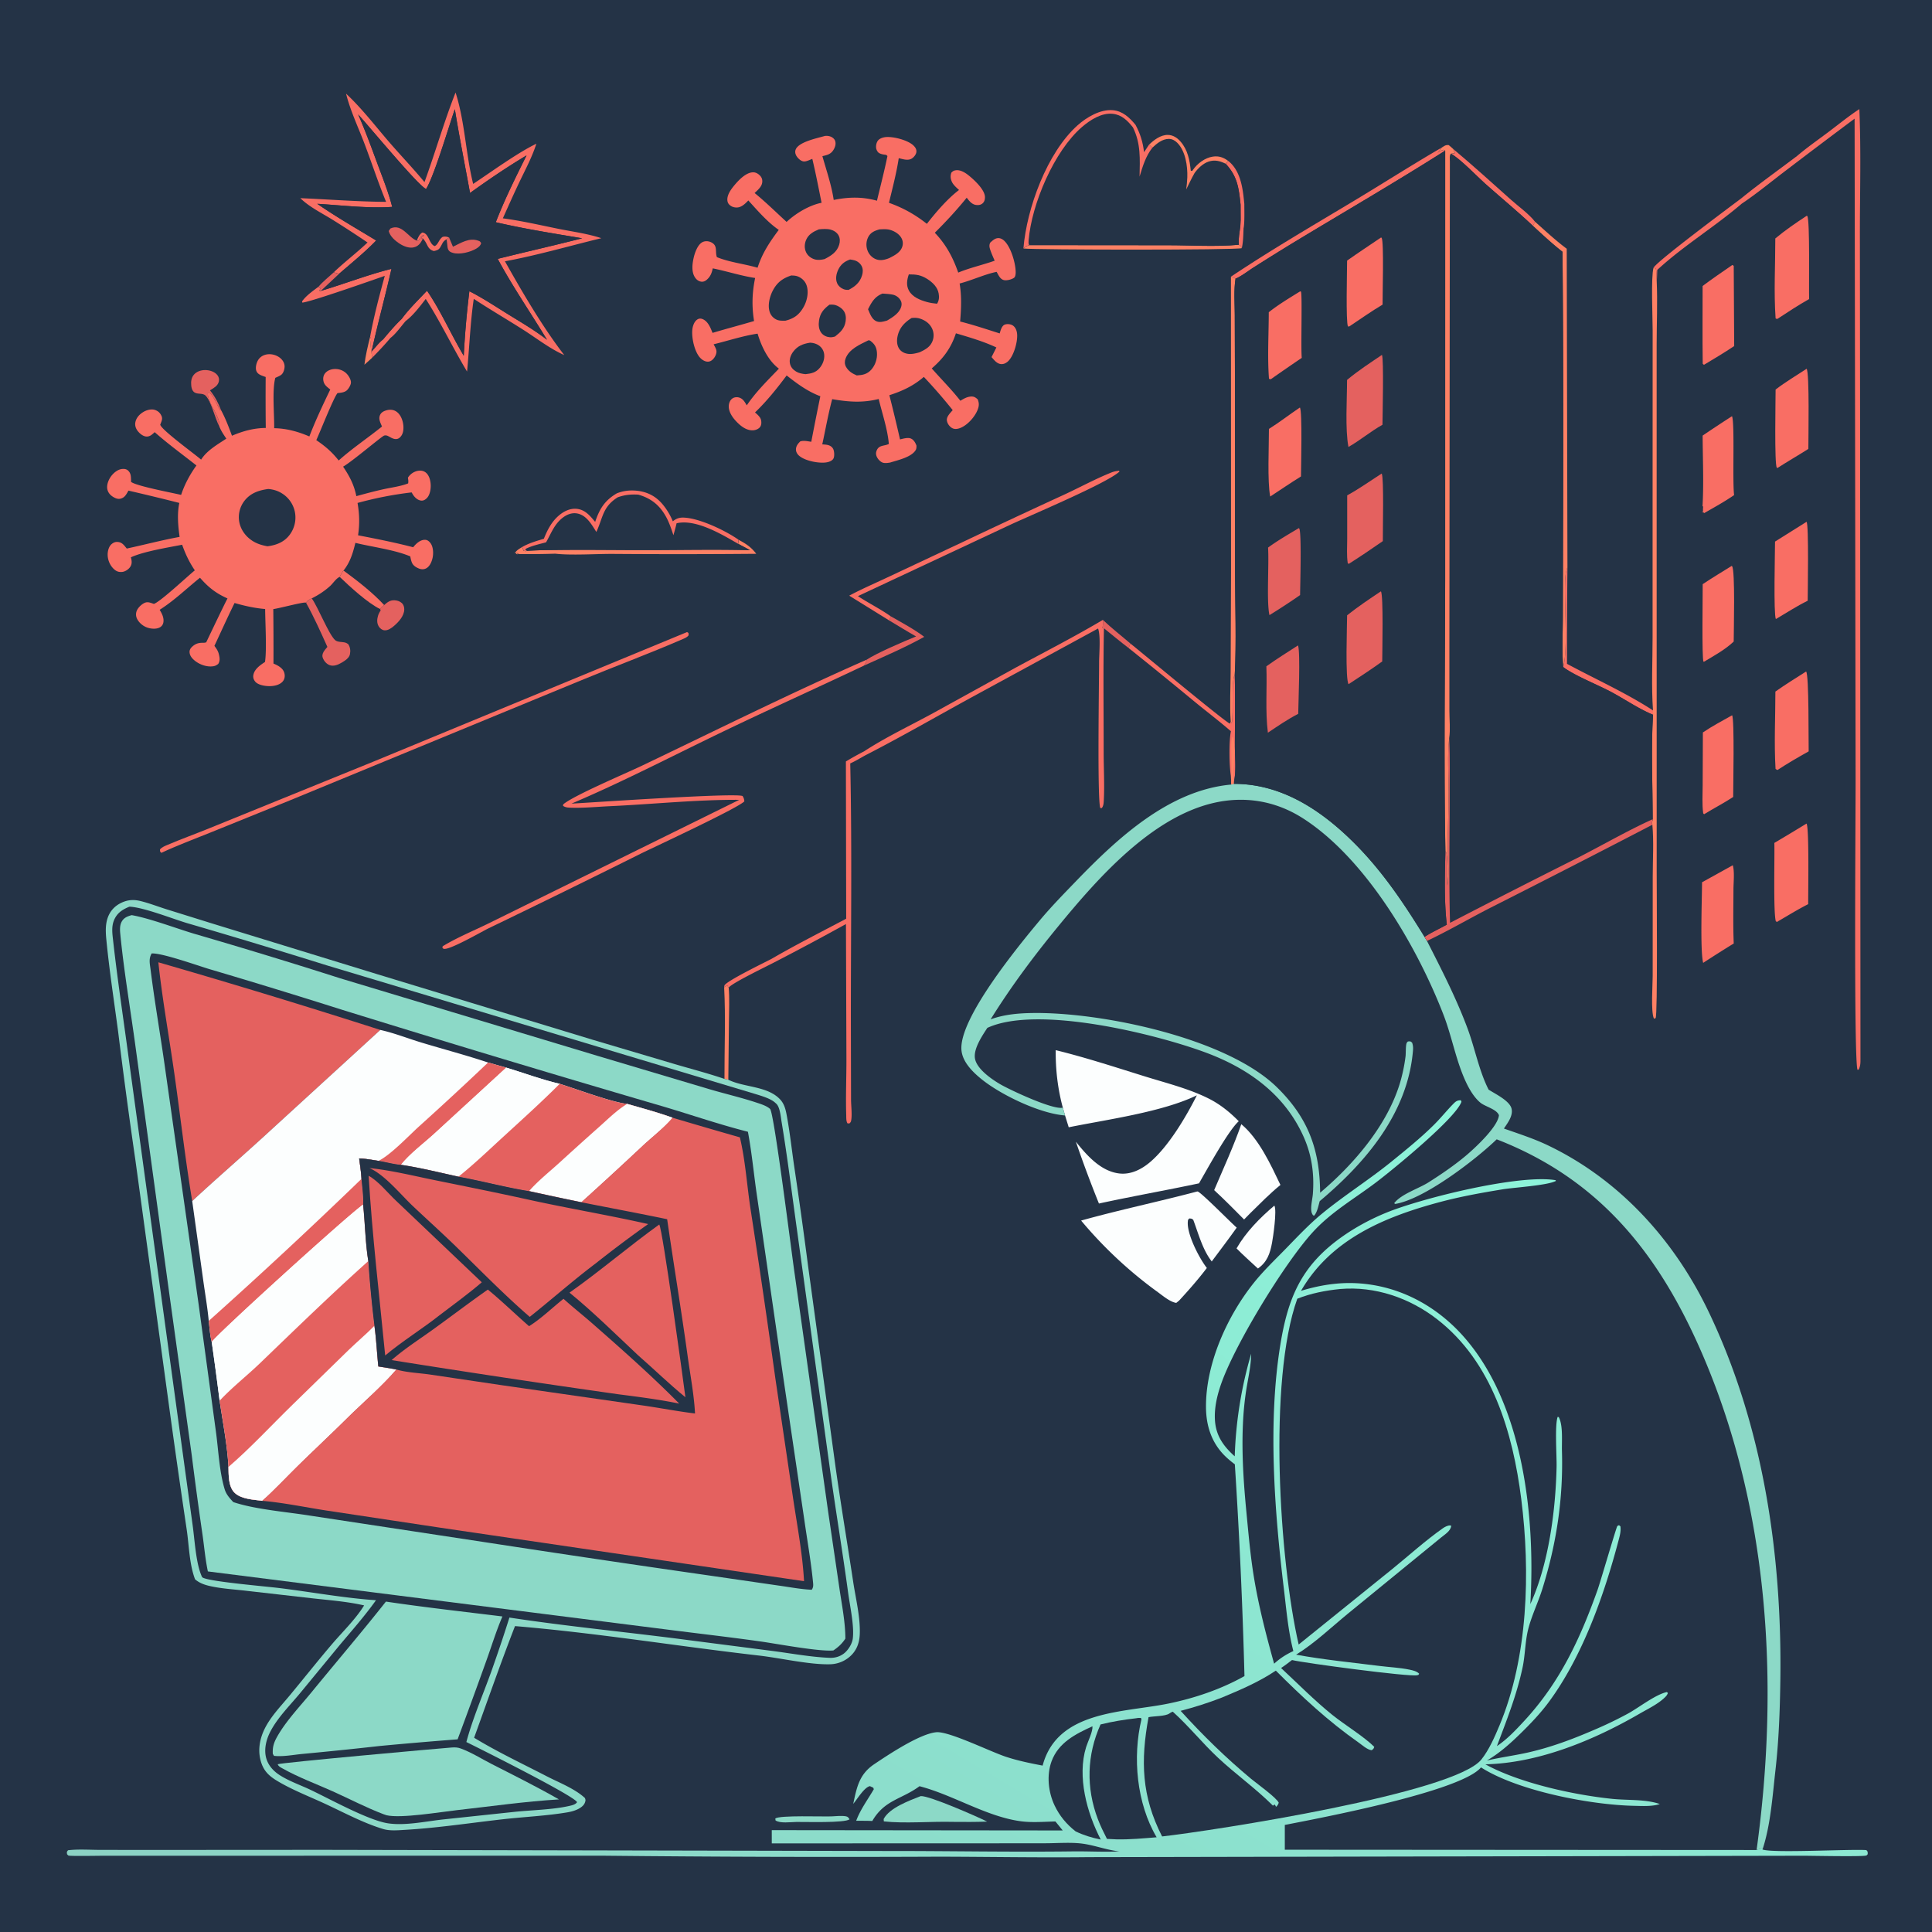 <svg xmlns="http://www.w3.org/2000/svg" style="display: block;" viewBox="0 0 2048 2048" width="1024" height="1024"><defs><linearGradient id="Gradient1" gradientUnits="userSpaceOnUse" x1="776.556" y1="2381.96" x2="1509.54" y2="1146.37"><stop class="stop0" offset="0" stop-opacity="1" stop-color="rgb(140,210,196)"></stop><stop class="stop1" offset="1" stop-opacity="1" stop-color="rgb(141,244,218)"></stop></linearGradient></defs><path transform="translate(0,0)" fill="rgb(36,51,70)" d="M 0 0 L 2048 0 L 2048 2048 L 0 2048 L 0 0 z"></path><path transform="translate(0,0)" fill="rgb(254,129,100)" d="M 392.345 357.005 C 393.019 358.571 393.403 358.933 393.204 360.671 C 392.378 367.891 393.783 372.397 394.535 379.2 C 391.839 381.722 389.046 384.149 386.295 386.612 C 387.533 376.629 389.916 366.752 392.345 357.005 z"></path><path transform="translate(0,0)" fill="rgb(228,97,95)" d="M 1169.11 657.101 C 1178.34 665.934 1188.56 673.82 1198.25 682.143 L 1196.46 686.997 C 1187.56 680.237 1178.93 672.999 1170.21 665.997 L 1168.56 666.01 C 1169.2 662.818 1169.45 660.349 1169.11 657.101 z"></path><path transform="translate(0,0)" fill="rgb(249,110,100)" d="M 1301.95 170.571 C 1313.04 179.24 1316.48 194.08 1318.09 207.42 A 396.632 396.632 0 0 1 1319.04 216.268 C 1319.02 223.45 1319.3 230.795 1318.78 237.951 C 1318.67 238.825 1318.54 240.982 1318.25 241.774 C 1317.93 248.729 1317.92 256.225 1316.37 263.04 C 1315.5 260.752 1315.33 260.749 1313.23 259.442 C 1312.6 253.191 1314.05 245.902 1314.82 239.663 L 1315.14 233.027 L 1315.07 216.955 C 1313.25 199.617 1311.74 186.744 1299.17 173.512 L 1301.95 170.571 z"></path><path transform="translate(0,0)" fill="rgb(140,217,199)" d="M 881.352 1925.45 C 885.973 1925.24 892.099 1924.54 896.676 1925.36 C 898.927 1925.76 899.378 1926.82 900.594 1928.53 C 895.368 1932.63 854.021 1931.2 844.231 1931.35 C 838.376 1931.4 826.76 1933.14 822.073 1929.68 L 821.877 1927.63 C 826.819 1924.09 872.137 1925.85 881.352 1925.45 z"></path><path transform="translate(0,0)" fill="rgb(254,129,100)" d="M 767.627 1046.59 L 770.955 1044.54 L 771.471 1045.51 C 772.102 1046.68 771.776 1046.28 772.449 1046.95 C 773.437 1058.76 772.791 1070.9 772.703 1082.75 L 772.053 1144.58 L 767.97 1143.69 C 767.871 1111.48 769.317 1078.72 767.627 1046.59 z"></path><path transform="translate(0,0)" fill="rgb(249,110,100)" d="M 364.172 604.812 C 379.13 615.868 394.574 627.717 407.243 641.376 C 405.521 642.736 404.122 643.728 402.882 645.577 C 389.88 639.363 370.747 621.766 360.153 611.578 C 361.3 609.03 362.363 606.994 364.172 604.812 z"></path><path transform="translate(0,0)" fill="rgb(228,97,95)" d="M 944.173 653.275 C 956.072 660.06 968.813 666.845 979.756 675.073 C 959.373 686.411 937.23 695.91 915.954 705.521 C 917.266 703.357 918.187 701.797 918.737 699.287 C 929.09 692.344 958.768 679.615 971.106 674.662 C 961.554 669.256 952.197 663.458 942.778 657.822 L 944.173 653.275 z"></path><path transform="translate(0,0)" fill="rgb(249,110,100)" d="M 1540.57 158.023 C 1561.46 175.475 1581.64 193.852 1601.96 211.967 C 1609.85 218.999 1620.82 226.832 1627.23 235.058 L 1624.99 239.471 C 1608.57 223.935 1591.11 209.638 1574.25 194.587 C 1565.28 186.574 1547.63 168.068 1538.01 162.928 L 1542.15 162.363 L 1540.57 158.023 z"></path><path transform="translate(0,0)" fill="rgb(228,97,95)" d="M 407.243 641.376 C 410.601 638.453 413.387 636.126 418.074 636.318 C 420.966 636.436 423.842 637.307 425.999 639.317 C 427.855 641.046 428.614 643.675 428.539 646.155 C 428.332 652.996 422.675 659.181 417.801 663.382 C 415.032 665.768 411.331 668.532 407.441 668.15 C 405.049 667.915 402.811 666.161 401.561 664.151 C 399.29 660.501 399.586 656.392 400.803 652.432 C 401.413 650.449 402.459 648.689 403.541 646.935 L 402.882 645.577 C 404.122 643.728 405.521 642.736 407.243 641.376 z"></path><path transform="translate(0,0)" fill="rgb(228,97,95)" d="M 232.508 452.061 C 227.805 443.551 224.165 425.834 218.021 419.492 C 214.593 415.952 208.812 418.777 205.182 415.168 C 203.515 413.511 202.962 410.99 202.728 408.739 C 202.305 404.678 202.755 400.435 205.505 397.217 C 208.452 393.766 213.03 392.299 217.454 392.285 C 222.047 392.271 227.393 393.866 230.386 397.566 C 231.987 399.545 232.602 402.069 231.949 404.546 C 230.815 408.852 227.32 410.822 223.817 413.037 L 222.598 413.795 C 227.89 420.348 231.341 426.962 234.339 434.8 L 233.153 434.896 C 230.263 429.378 226.537 419.917 221.75 416.079 L 220.3 416.662 C 219.762 427.006 234.162 442.04 232.508 452.061 z"></path><path transform="translate(0,0)" fill="rgb(249,110,100)" d="M 1656.99 707.04 C 1663.89 683.573 1654.86 612.685 1661.56 601.737 A 9071.15 9071.15 0 0 0 1661.08 703.694 C 1691.43 720.02 1723.27 734.281 1752.25 753.036 L 1752.3 757.673 C 1736.88 751.327 1722.17 741.043 1707.37 733.199 C 1693.65 725.922 1668.16 715.712 1656.99 707.04 z"></path><path transform="translate(0,0)" fill="rgb(254,129,100)" d="M 1090.88 259.832 L 1237.77 259.957 C 1262.45 259.953 1288.71 261.764 1313.23 259.442 C 1315.33 260.749 1315.5 260.752 1316.37 263.04 C 1310.39 265.205 1098.23 264.977 1084.87 263.408 C 1086.93 261.708 1088.29 260.708 1090.88 259.832 z"></path><path transform="translate(0,0)" fill="rgb(228,97,95)" d="M 330.485 634.284 C 337.659 644.615 348.221 671.89 355.137 678.45 C 356.49 679.733 358.298 680.078 360.115 680.367 C 361.124 680.527 362.146 680.584 363.162 680.688 C 365.74 680.953 366.965 681.277 369.059 682.764 C 371.254 685.822 371.709 689.786 370.974 693.459 C 370.143 697.607 365.573 700.429 362.191 702.429 C 358.515 704.603 353.865 706.635 349.558 705.123 C 346.203 703.945 343.475 700.797 342.234 697.53 C 341.518 695.649 341.631 694.523 342.264 692.561 C 342.991 690.308 345.548 687.515 347.04 685.751 C 339.952 670.01 332.797 654.007 324.403 638.917 C 325.956 636.288 327.854 635.547 330.485 634.284 z"></path><path transform="translate(0,0)" fill="rgb(249,110,100)" d="M 1198.25 682.143 C 1211 692.312 1298.51 765.248 1303.74 767.069 L 1304.61 764.893 L 1305.73 766.586 C 1307.84 757.068 1305 720.417 1308.89 715.337 C 1309.49 740.273 1309.06 765.297 1309 790.241 C 1308.98 801.993 1310.59 817.03 1308.11 828.385 L 1308.02 830.922 L 1305.16 831.664 L 1304.88 823.16 C 1302.99 812.39 1302.65 785.694 1304.81 775.142 C 1292.75 764.664 1280.03 755.001 1267.65 744.904 A 5053.66 5053.66 0 0 0 1196.46 686.997 L 1198.25 682.143 z"></path><path transform="translate(0,0)" fill="rgb(254,129,100)" d="M 1305.36 804.507 C 1305.28 797.211 1304.5 789.045 1306.03 781.929 L 1307.06 781.048 C 1309.92 790.222 1308.23 805.367 1307.63 815.143 C 1307.62 819.552 1307.4 824.023 1308.11 828.385 L 1308.02 830.922 L 1305.16 831.664 L 1304.88 823.16 C 1305.73 817.131 1305.34 810.604 1305.36 804.507 z"></path><path transform="translate(0,0)" fill="rgb(254,129,100)" d="M 782.969 572.212 C 790.705 576.375 796.219 579.898 801.674 587.053 A 9283.34 9283.34 0 0 1 650.37 587.168 C 631.725 587.048 606.01 588.906 588.574 586.926 A 890.715 890.715 0 0 1 549.497 587.324 L 548.641 585.83 L 548.479 587.663 L 547.031 587.087 L 547.813 585.975 L 545.921 586.577 L 545.859 586.26 C 547.652 583.2 550.599 581.722 553.513 579.874 L 555.13 583.774 C 557.639 584.334 556.45 584.357 558.698 583.881 A 501.031 501.031 0 0 1 587.409 583.021 C 621.389 582.54 655.376 583.151 689.358 583.075 C 724.628 582.997 759.753 582.276 795.026 583.198 L 782.384 576.406 L 782.969 572.212 z"></path><path transform="translate(0,0)" fill="rgb(249,110,100)" d="M 1528.31 156.435 L 1527.24 157.962 C 1526.13 159.535 1524.93 160.944 1523.63 162.364 C 1524.07 161.95 1524.49 161.514 1524.94 161.122 C 1526.21 160.031 1528.47 159.404 1530.02 158.744 L 1531.96 159.653 C 1479.12 193.225 1424.89 224.643 1371.33 257.042 A 2603.91 2603.91 0 0 0 1329.34 283.196 C 1323.14 287.137 1316.41 292.532 1309.72 295.444 C 1308.42 294.417 1306.4 293.906 1304.85 293.299 C 1347.56 264.74 1392.1 238.831 1436.13 212.383 C 1466.91 193.891 1497.25 174.43 1528.31 156.435 z"></path><path transform="translate(0,0)" fill="rgb(252,254,254)" d="M 1350.88 1278 C 1353.77 1282.99 1349.5 1311.55 1348.42 1317.36 C 1346.31 1328.73 1343.26 1337.85 1333.43 1344.68 L 1321.7 1333.87 C 1317.93 1330.55 1314.39 1326.87 1310.78 1323.37 C 1320.72 1306.02 1335.68 1290.81 1350.88 1278 z"></path><path transform="translate(0,0)" fill="rgb(140,217,199)" d="M 976.029 1903.94 C 984.859 1903.29 1035.97 1925.69 1046.41 1930.97 C 1034.34 1931.45 1022.32 1931.37 1010.25 1931.26 C 986.915 1930.64 959.347 1933.22 936.897 1930.75 L 938.013 1930.45 L 936.912 1930.81 L 936.709 1928.24 C 942.871 1916.28 964.15 1908.64 976.029 1903.94 z"></path><path transform="translate(0,0)" fill="rgb(249,110,100)" d="M 900.207 631.428 C 913.236 624.458 926.766 618.628 940.127 612.341 L 1022.23 573.766 A 9705.18 9705.18 0 0 1 1128.5 524.154 C 1144.92 516.522 1161.32 507.569 1178.1 500.868 C 1180.84 499.777 1183.42 499.299 1186.33 498.977 L 1186.61 499.933 C 1173.71 512.091 1093.2 545.917 1071.03 556.22 L 909.418 631.935 C 920.786 639.369 933.058 645.453 944.173 653.275 L 942.778 657.822 L 900.207 631.428 z"></path><path transform="translate(0,0)" fill="rgb(254,129,100)" d="M 1304.85 293.299 C 1306.4 293.906 1308.42 294.417 1309.72 295.444 C 1307.74 307.692 1308.88 321.574 1308.91 334.002 L 1309.1 402.513 L 1309.22 606.739 C 1309.24 642.693 1310.72 679.457 1308.89 715.337 C 1305 720.417 1307.84 757.068 1305.73 766.586 L 1304.61 764.893 C 1303.39 747.511 1304.46 729.487 1304.54 712.041 L 1304.94 606.901 L 1304.85 293.299 z"></path><path transform="translate(0,0)" fill="rgb(254,129,100)" d="M 1627.23 235.058 C 1638.2 244.791 1649.03 254.914 1660.8 263.676 L 1661.56 601.737 C 1654.86 612.685 1663.89 683.573 1656.99 707.04 C 1655.72 689.83 1656.6 671.936 1656.65 654.664 L 1656.88 561.64 A 22974.5 22974.5 0 0 0 1656.32 266.918 C 1645.35 258.366 1635.2 248.899 1624.99 239.471 L 1627.23 235.058 z"></path><path transform="translate(0,0)" fill="rgb(249,110,100)" d="M 1836 441.186 C 1839.04 448.188 1836.32 510.189 1838.23 524.823 C 1828.07 531.804 1817.24 537.753 1806.56 543.886 L 1806.38 543.855 C 1806.06 543.559 1805.81 543.165 1805.42 542.969 C 1804.91 542.712 1804.31 542.68 1803.76 542.535 L 1805.39 542.087 C 1805.04 540.494 1805.34 538.48 1805.38 536.835 L 1804.74 536.677 C 1806.16 511.972 1804.97 486.513 1804.87 461.745 A 1453.35 1453.35 0 0 1 1836 441.186 z"></path><path transform="translate(0,0)" fill="rgb(249,110,100)" d="M 1835.72 599.863 C 1835.84 599.97 1835.98 600.059 1836.07 600.185 C 1839.51 604.598 1837.79 669.269 1837.8 680.065 C 1828.74 688.691 1817.24 694.922 1806.56 701.313 L 1805.78 701.448 C 1803.92 698.426 1805 630.472 1804.93 619.239 C 1815.01 612.513 1825.42 606.256 1835.72 599.863 z"></path><path transform="translate(0,0)" fill="rgb(249,110,100)" d="M 1836.85 917.188 C 1838.84 924.38 1837.56 935.298 1837.54 942.897 C 1837.49 961.951 1837.02 981.091 1837.85 1000.13 A 1425.19 1425.19 0 0 0 1805.42 1020.68 C 1802.09 1007.84 1804.21 951.443 1804.24 935.238 L 1836.85 917.188 z"></path><path transform="translate(0,0)" fill="rgb(249,110,100)" d="M 1836.11 758.222 C 1838.75 762.4 1837.21 834.537 1837.24 844.83 C 1827.32 851.351 1816.53 856.881 1806.4 863.127 L 1805.45 862.172 C 1804.15 852.474 1804.89 841.946 1804.9 832.14 L 1805.12 776.436 C 1814.89 769.766 1825.8 764.031 1836.11 758.222 z"></path><path transform="translate(0,0)" fill="rgb(249,110,100)" d="M 1836.36 280.889 C 1836.95 281.014 1837.36 281.574 1837.83 281.95 L 1838.31 366.836 C 1827.92 373.763 1817.26 380.162 1806.54 386.562 L 1806.04 386.595 L 1804.95 385.574 C 1804.59 358.119 1804.85 330.63 1804.84 303.171 C 1815.11 295.413 1825.78 288.201 1836.36 280.889 z"></path><path transform="translate(0,0)" fill="rgb(249,110,100)" d="M 1915.02 553.138 C 1917.56 555.783 1916.24 628.432 1916.23 636.81 C 1904.72 642.433 1893.55 649.753 1882.48 656.237 C 1879.93 650.67 1881.59 585.625 1881.61 574.1 L 1915.02 553.138 z"></path><path transform="translate(0,0)" fill="rgb(249,110,100)" d="M 728.348 670.006 L 729.822 670.996 L 729.981 673.446 C 728.464 675.423 726.373 676.316 724.136 677.289 C 688.15 692.949 650.973 706.666 614.684 721.727 L 308.459 847.959 L 223.204 882.474 C 205.771 889.504 188.048 896.115 171.017 904.065 C 169.28 902.248 169.68 902.649 169.602 900.387 C 171.793 897.939 174.756 896.8 177.717 895.541 C 192.698 889.17 208.058 883.672 223.122 877.495 L 397.654 806.599 L 728.348 670.006 z"></path><path transform="translate(0,0)" fill="rgb(249,110,100)" d="M 1915.09 390.915 C 1918.27 395.191 1916.91 464.745 1916.93 475.872 C 1906.06 482.779 1894.9 489.198 1884.05 496.158 C 1883.86 495.995 1883.65 495.863 1883.49 495.67 C 1880.84 492.371 1882.22 423.011 1882.21 412.92 C 1892.57 404.977 1904.16 398.107 1915.09 390.915 z"></path><path transform="translate(0,0)" fill="rgb(249,110,100)" d="M 1914.56 711.83 C 1917.74 715.297 1917 786.572 1917.27 796.48 C 1906.05 802.776 1895.01 809.119 1884.26 816.191 C 1883.09 815.96 1883.86 816.186 1882.15 815.036 C 1880.53 788.067 1881.98 760.174 1881.99 733.104 C 1892.54 725.602 1903.63 718.767 1914.56 711.83 z"></path><path transform="translate(0,0)" fill="rgb(249,110,100)" d="M 1914.99 873.02 C 1917.92 877.017 1916.66 947.16 1916.76 958.447 C 1905.43 964.158 1894.45 971.05 1883.44 977.384 L 1882.39 976.413 C 1879.73 966.503 1881.31 908.783 1880.89 893.529 A 2434.2 2434.2 0 0 0 1914.99 873.02 z"></path><path transform="translate(0,0)" fill="rgb(249,110,100)" d="M 1915.17 228.768 L 1915.79 228.971 C 1918.76 233.466 1917.33 305.242 1917.76 317.001 C 1906.33 323.396 1895.41 330.683 1884.44 337.827 C 1883.13 338.257 1883.88 338.211 1882.21 337.524 C 1880.24 309.737 1881.92 280.705 1881.9 252.781 C 1892.29 244.073 1903.84 236.189 1915.17 228.768 z"></path><path transform="translate(0,0)" fill="rgb(254,129,100)" d="M 1752.25 753.036 C 1750.43 727.559 1751.81 701.243 1751.8 675.637 L 1751.82 525.159 L 1751.88 350.569 C 1751.89 337.244 1749.96 293.229 1752.84 283.766 L 1755.25 284.773 C 1756.26 289.358 1755.52 293.884 1756.2 298.488 C 1757.16 320.672 1756.12 343.199 1756.12 365.426 L 1756.12 505.187 L 1756.16 924.738 C 1756.15 943.26 1757.25 1076.19 1755.04 1079.08 C 1754.86 1079.32 1754.6 1079.48 1754.39 1079.68 L 1753.14 1079.62 C 1749.85 1071.62 1751.91 1044.61 1751.91 1034.49 L 1751.96 929.471 C 1751.97 911.371 1753.2 892.272 1751.58 874.269 C 1750.83 872.498 1751.62 870.306 1751.92 868.413 C 1751.89 832.375 1750.07 793.309 1752.3 757.673 L 1752.25 753.036 z"></path><path transform="translate(0,0)" fill="rgb(252,254,254)" d="M 1315.82 1191.68 C 1334.6 1207.32 1346.92 1234.37 1357.33 1256.08 C 1346.05 1265.23 1335.71 1275.86 1325.33 1286.01 L 1318.78 1292.7 C 1308.32 1282.16 1297.99 1271.66 1287.07 1261.59 C 1296.89 1238.55 1307.57 1215.3 1315.82 1191.68 z"></path><path transform="translate(0,0)" fill="rgb(249,110,100)" d="M 783.616 847.858 C 738.089 847.596 692.323 852.479 646.836 854.576 C 633.014 855.213 618.529 856.68 604.746 856.186 C 601.784 856.08 599.303 855.917 596.802 854.187 L 597.081 852.6 C 608.473 843.069 663.057 820.007 680.918 811.463 C 759.884 773.69 838.599 734.512 918.737 699.287 C 918.187 701.797 917.266 703.357 915.954 705.521 C 864.566 729.894 812.624 753.214 761.428 777.941 C 709.846 802.856 658.482 829.513 605.751 851.889 C 627.463 850.676 779.372 840.24 787.165 843.823 C 788.427 845.894 788.854 847.079 789.024 849.5 C 781.395 857.092 694.763 897.31 679.645 904.71 A 13353.7 13353.7 0 0 1 516.903 984.529 C 508.454 988.914 479.447 1005.4 471.785 1005.83 C 469.8 1005.95 470.575 1006.06 468.903 1004.59 L 469.281 1003.06 C 483.957 994.147 500.499 987.27 515.978 979.792 L 783.616 847.858 z"></path><path transform="translate(0,0)" fill="rgb(249,110,100)" d="M 915.951 796.453 C 938.909 781.461 964.87 769.168 988.983 756.033 L 1076.91 707.571 C 1107.78 690.931 1138.93 674.991 1169.11 657.101 C 1169.45 660.349 1169.2 662.818 1168.56 666.01 L 1170.21 665.997 C 1169.36 709.821 1169.94 753.758 1169.93 797.595 C 1169.92 814.638 1170.99 832.295 1170.03 849.245 C 1169.88 851.942 1169.63 854.305 1168 856.538 L 1166.39 856.594 C 1163.02 848.719 1165.08 723.344 1165.09 702.109 C 1165.1 693.043 1166.9 674.387 1164.02 666.244 L 1028.31 740.069 C 991.36 760.328 954.636 781.522 917.157 800.733 C 911.947 803.631 906.739 806.824 901.294 809.243 C 903.336 903.162 901.779 997.366 901.979 1091.32 L 902.143 1165.78 C 902.157 1172.21 903.523 1182.32 902.124 1188.47 C 901.936 1189.3 901.265 1189.94 900.835 1190.67 L 898.616 1190.98 C 896.836 1189.12 897.12 1184.72 897.035 1182.11 C 896.391 1162.39 897.285 1142.36 897.242 1122.61 L 896.747 979.525 A 2987.59 2987.59 0 0 1 820.687 1020.18 C 812.619 1024.44 775.452 1042.29 772.449 1046.95 C 771.776 1046.28 772.102 1046.68 771.471 1045.51 L 770.955 1044.54 L 767.627 1046.59 C 767.711 1045.99 767.755 1045.39 767.878 1044.81 C 768.779 1040.52 811.054 1020.01 817.769 1016.48 C 843.579 1001.48 870.603 987.876 896.991 973.861 L 896.689 807.179 C 903.017 803.379 909.382 799.82 915.951 796.453 z"></path><path transform="translate(0,0)" fill="rgb(249,110,100)" d="M 1970.99 115.648 C 1972.83 158.717 1971.61 202.27 1971.56 245.397 L 1971.78 455.859 L 1972.17 1124.3 C 1972.16 1127.78 1971.85 1130.78 1970.2 1133.88 L 1969.05 1134 C 1965 1123.35 1967.05 864.349 1967.01 827.276 L 1965.96 125.781 A 8946.46 8946.46 0 0 0 1894.18 179.928 C 1878.4 191.829 1862.66 204.959 1846.27 215.932 C 1817.58 240.533 1784.53 260.526 1756.79 286.103 C 1756.61 290.213 1756.58 294.395 1756.2 298.488 C 1755.52 293.884 1756.26 289.358 1755.25 284.773 L 1752.84 283.766 C 1757.09 276.376 1833.2 219.735 1845.82 210.255 C 1864.93 194.688 1885.2 180.298 1904.86 165.423 C 1915.47 156.395 1926.99 148.367 1938.13 139.993 C 1948.96 131.843 1959.67 123.104 1970.99 115.648 z"></path><path transform="translate(0,0)" fill="rgb(36,51,70)" d="M 653.839 522.971 C 661.555 519.929 669.006 519.341 677.185 520.445 C 689.224 522.331 697.808 527.974 704.959 537.88 A 69.168 69.168 0 0 1 713.227 552.633 C 717.959 548.71 721.807 548.251 727.88 548.924 C 744.45 550.761 769.607 562.796 782.969 572.212 L 782.384 576.406 L 795.026 583.198 C 759.753 582.276 724.628 582.997 689.358 583.075 C 655.376 583.151 621.389 582.54 587.409 583.021 A 501.031 501.031 0 0 0 558.698 583.881 C 556.45 584.357 557.639 584.334 555.13 583.774 L 553.513 579.874 C 560.799 575.695 568.53 573.519 576.521 571.111 C 580.137 561.989 584.571 553.314 592.081 546.76 C 597.329 542.179 604.024 538.726 611.171 539.377 C 620.309 540.208 625.415 546.729 630.898 553.215 C 635.548 539.483 640.922 530.546 653.839 522.971 z"></path><path transform="translate(0,0)" fill="rgb(249,110,100)" d="M 653.839 522.971 C 661.555 519.929 669.006 519.341 677.185 520.445 C 689.224 522.331 697.808 527.974 704.959 537.88 A 69.168 69.168 0 0 1 713.227 552.633 C 717.959 548.71 721.807 548.251 727.88 548.924 C 744.45 550.761 769.607 562.796 782.969 572.212 L 782.384 576.406 C 765.062 566.377 737.58 549.886 717.193 554.704 C 716.254 558.957 715.032 563.132 713.858 567.324 C 711.6 560.631 709.405 553.915 705.975 547.713 C 699.137 535.348 690.117 528.218 676.661 524.334 C 668.766 523.896 662.323 524.494 654.764 527.181 C 638.66 537.379 639.308 548.54 632.156 563.892 C 627.239 556.151 621.949 546.372 612.118 544.349 C 606.8 543.254 601.637 545.083 597.33 548.18 C 587.781 555.049 584.408 565.162 578.857 574.872 C 571.761 576.816 564.047 578.38 557.483 581.702 L 556.814 583.057 L 558.698 583.881 C 556.45 584.357 557.639 584.334 555.13 583.774 L 553.513 579.874 C 560.799 575.695 568.53 573.519 576.521 571.111 C 580.137 561.989 584.571 553.314 592.081 546.76 C 597.329 542.179 604.024 538.726 611.171 539.377 C 620.309 540.208 625.415 546.729 630.898 553.215 C 635.548 539.483 640.922 530.546 653.839 522.971 z"></path><path transform="translate(0,0)" fill="rgb(249,110,100)" d="M 449.974 193.042 C 461.461 161.586 470.64 129.192 482.92 98.072 C 492.858 129.029 493.678 163.327 501.579 194.954 C 520.493 182.395 548.926 161.737 568.57 152.361 C 564.17 166.15 557.186 179.22 550.949 192.252 C 544.742 205.221 538.925 218.341 533.031 231.451 C 553.052 234.063 572.921 238.739 592.712 242.716 C 607.502 245.689 623.131 247.711 637.449 252.494 C 603.646 260.694 569.439 270.66 535.264 276.986 C 553.589 309.623 575.282 346.864 598.148 376.408 C 583.078 369.759 568.929 358.672 555.016 349.797 C 537.521 338.636 519.551 328.193 502.216 316.79 C 498.475 342.26 497.592 368.24 495.111 393.866 C 479.919 368.637 467.208 341.58 451.296 316.884 C 445.336 324.596 437.87 334.493 430.033 340.28 C 425.223 345.83 419.656 353.886 413.915 358.22 C 407.731 365.537 401.259 372.389 394.535 379.2 C 393.783 372.397 392.378 367.891 393.204 360.671 C 393.403 358.933 393.019 358.571 392.345 357.005 C 396.268 335.518 402.118 313.514 407.887 292.423 C 395.781 296.632 328.809 320.26 320.421 320.779 L 320.226 319.48 C 324.444 313.317 331.823 308.347 337.727 303.848 L 339.426 305.378 L 338.822 308.353 L 340.083 308.348 C 365.016 300.987 389.818 291.259 414.956 284.984 C 408.332 314.27 400.345 343.268 393.912 372.587 C 397.61 368.739 401.904 362.929 406.062 359.829 C 412.286 352.426 418.749 344.715 425.792 338.089 C 433.54 327.489 443.622 317.727 452.649 308.166 C 467.37 329.679 478.172 354.658 491.606 377.112 A 977.999 977.999 0 0 1 497.549 308.71 C 511.492 315.766 524.66 324.522 537.934 332.745 C 552.075 341.505 566.675 349.961 579.836 360.165 C 562.506 331.51 543.437 303.954 527.589 274.403 C 557.383 266.976 587.38 260.189 617.111 252.604 C 586.789 247.464 555.474 242.579 525.559 235.567 C 534.982 211.282 546.53 188.032 558.159 164.753 C 537.687 176.967 517.605 190.636 498.255 204.56 C 492.843 174.934 486.966 145.522 482.141 115.779 C 475.828 133.733 460.269 186.631 451.708 200.293 C 444.504 198.348 389.001 131.24 379.645 121.288 C 387.343 138.692 393.827 156.641 400.44 174.476 C 405.919 189.253 411.88 204.02 415.747 219.316 C 389.833 221.069 362.249 217.58 336.317 216.047 C 356.358 229.936 377.943 242.245 398.77 254.943 C 386.563 267.573 372.614 278.822 359.347 290.332 L 353.751 288.715 C 365.264 277.657 378.097 268.058 389.602 257.055 A 1158.99 1158.99 0 0 0 352.705 233.042 C 341.358 225.985 327.885 219.447 318.345 210.058 C 348.534 211.35 379.093 213.765 409.273 213.975 C 400.886 193.607 394.039 172.529 386.212 151.92 C 379.752 134.91 371.189 116.877 366.852 99.305 C 383.204 114.478 397.693 133.38 412.262 150.286 C 424.645 164.656 437.907 178.436 449.974 193.042 z"></path><path transform="translate(0,0)" fill="rgb(252,254,254)" d="M 1268.7 1263.11 C 1268.94 1263.08 1269.18 1263 1269.43 1263.01 C 1272.43 1263.05 1305.27 1296.51 1310.96 1301.33 C 1302.38 1313.46 1293.34 1325.28 1284.49 1337.21 C 1284.3 1336.95 1284.1 1336.69 1283.91 1336.43 L 1282.98 1335.11 C 1274.42 1323.21 1270.03 1306.75 1264.89 1293.05 C 1263.01 1291.57 1262.93 1291.82 1260.69 1291.6 C 1259.25 1293.31 1259.41 1292.59 1259.19 1294.45 C 1257.63 1307.62 1271.26 1333.81 1279.31 1344.11 C 1270.19 1356.14 1260.17 1367.53 1249.95 1378.63 L 1246.89 1381.11 C 1240.49 1380.26 1232.53 1373.49 1227.39 1369.75 A 449.206 449.206 0 0 1 1146.03 1293.85 C 1186.56 1282.52 1227.98 1273.9 1268.7 1263.11 z"></path><path transform="translate(0,0)" fill="rgb(252,254,254)" d="M 1119.1 1113.2 C 1150.88 1120.99 1182.26 1131.27 1213.51 1141 C 1235.96 1147.99 1260.49 1154.03 1281.48 1164.62 C 1293.49 1170.68 1303.76 1179.02 1313.15 1188.57 C 1302.02 1198.32 1279.32 1240.11 1270.97 1254.4 C 1235.68 1261.88 1200.17 1268.12 1164.92 1275.79 A 1288.23 1288.23 0 0 1 1140.48 1210.28 C 1152.08 1224.75 1166.95 1241.72 1186.65 1243.94 C 1198.78 1245.3 1209.96 1239.63 1218.99 1232.01 C 1238.56 1215.49 1257.2 1184.06 1268.74 1161.05 C 1232.2 1178.85 1173.28 1186.76 1132.89 1194.97 L 1129 1182.44 L 1126.65 1174.17 C 1121.24 1154.15 1118.9 1133.94 1119.1 1113.2 z"></path><path transform="translate(0,0)" fill="rgb(36,51,70)" d="M 1084.87 263.408 C 1088.3 220.993 1109.86 161.794 1142.28 132.825 C 1151.87 124.265 1166.41 115.653 1179.69 116.82 C 1190.19 117.742 1197.35 124.669 1203.72 132.356 C 1208.81 141.937 1211.47 150.549 1212.74 161.342 L 1217.94 153.494 C 1223.12 148.404 1230.26 142.942 1237.93 143.015 C 1243.45 143.069 1248 146.115 1251.51 150.167 C 1259.1 158.916 1261.14 169.899 1262.28 181.005 C 1262.84 181.039 1263.44 181.194 1263.98 181.027 C 1264.17 180.716 1264.35 180.395 1264.56 180.095 C 1269.28 173.286 1277.32 167.262 1285.64 166.014 C 1292.04 165.056 1296.85 166.838 1301.95 170.571 L 1299.17 173.512 C 1311.74 186.744 1313.25 199.617 1315.07 216.955 L 1315.14 233.027 L 1314.82 239.663 C 1314.05 245.902 1312.6 253.191 1313.23 259.442 C 1288.71 261.764 1262.45 259.953 1237.77 259.957 L 1090.88 259.832 C 1088.29 260.708 1086.93 261.708 1084.87 263.408 z"></path><path transform="translate(0,0)" fill="rgb(254,129,100)" d="M 1217.94 153.494 C 1223.12 148.404 1230.26 142.942 1237.93 143.015 C 1243.45 143.069 1248 146.115 1251.51 150.167 C 1259.1 158.916 1261.14 169.899 1262.28 181.005 C 1262.84 181.039 1263.44 181.194 1263.98 181.027 C 1264.17 180.716 1264.35 180.395 1264.56 180.095 C 1269.28 173.286 1277.32 167.262 1285.64 166.014 C 1292.04 165.056 1296.85 166.838 1301.95 170.571 L 1299.17 173.512 C 1293.15 170.622 1287.79 169.128 1281.22 171.279 C 1275.28 173.225 1269.97 178.344 1266.35 183.307 C 1263.09 188.928 1260.36 194.984 1257.45 200.802 C 1257.94 196.581 1258.46 192.327 1258.6 188.079 C 1259 176.072 1256.71 160.139 1247.94 151.341 C 1245.48 148.879 1242.37 147.179 1238.82 147.242 C 1232.07 147.361 1226.32 152.045 1221.68 156.433 L 1217.94 153.494 z"></path><path transform="translate(0,0)" fill="rgb(249,110,100)" d="M 1084.87 263.408 C 1088.3 220.993 1109.86 161.794 1142.28 132.825 C 1151.87 124.265 1166.41 115.653 1179.69 116.82 C 1190.19 117.742 1197.35 124.669 1203.72 132.356 C 1208.81 141.937 1211.47 150.549 1212.74 161.342 L 1217.94 153.494 L 1221.68 156.433 C 1214.41 165.601 1211.37 176.215 1207.99 187.221 C 1208.34 168.642 1209.44 152.151 1200.94 135.017 C 1195.24 127.861 1189.12 121.63 1179.47 120.632 C 1167.63 119.407 1155.64 127.168 1146.99 134.594 C 1117.42 159.973 1093.57 216.376 1090.39 254.647 C 1090.24 256.527 1090.11 258.066 1090.88 259.832 C 1088.29 260.708 1086.93 261.708 1084.87 263.408 z"></path><path transform="translate(0,0)" fill="rgb(36,51,70)" d="M 379.645 121.288 C 389.001 131.24 444.504 198.348 451.708 200.293 C 460.269 186.631 475.828 133.733 482.141 115.779 C 486.966 145.522 492.843 174.934 498.255 204.56 C 517.605 190.636 537.687 176.967 558.159 164.753 C 546.53 188.032 534.982 211.282 525.559 235.567 C 555.474 242.579 586.789 247.464 617.111 252.604 C 587.38 260.189 557.383 266.976 527.589 274.403 C 543.437 303.954 562.506 331.51 579.836 360.165 C 566.675 349.961 552.075 341.505 537.934 332.745 C 524.66 324.522 511.492 315.766 497.549 308.71 A 977.999 977.999 0 0 0 491.606 377.112 C 478.172 354.658 467.37 329.679 452.649 308.166 C 443.622 317.727 433.54 327.489 425.792 338.089 C 418.749 344.715 412.286 352.426 406.062 359.829 C 401.904 362.929 397.61 368.739 393.912 372.587 C 400.345 343.268 408.332 314.27 414.956 284.984 C 389.818 291.259 365.016 300.987 340.083 308.348 L 338.822 308.353 L 339.426 305.378 L 337.727 303.848 C 342.175 298.457 348.6 293.534 353.751 288.715 L 359.347 290.332 C 372.614 278.822 386.563 267.573 398.77 254.943 C 377.943 242.245 356.358 229.936 336.317 216.047 C 362.249 217.58 389.833 221.069 415.747 219.316 C 411.88 204.02 405.919 189.253 400.44 174.476 C 393.827 156.641 387.343 138.692 379.645 121.288 z"></path><path transform="translate(0,0)" fill="rgb(228,97,95)" d="M 337.727 303.848 C 342.175 298.457 348.6 293.534 353.751 288.715 L 359.347 290.332 L 340.083 308.348 L 338.822 308.353 L 339.426 305.378 L 337.727 303.848 z"></path><path transform="translate(0,0)" fill="rgb(249,110,100)" d="M 441.884 255.08 C 443.052 251.865 444.652 248.318 447.625 246.47 C 455.018 247.238 454.505 258.639 460.84 260.902 C 464.646 259.166 465.303 253.427 469.319 251.05 C 472.132 250.515 473.386 250.75 476.052 251.769 L 473.397 253.669 C 469.008 255.881 468.958 258.747 466.428 262.551 C 464.74 265.091 462.77 265.433 459.985 266.133 C 452.948 264.305 453.496 258.907 449.325 253.967 C 448.976 253.554 448.611 253.155 448.254 252.748 L 446.49 252.562 C 446.96 251.372 448.36 250.778 449.392 250.045 L 449.007 249.089 C 445.843 250.234 445.302 252.372 443.568 255.18 L 441.884 255.08 z"></path><path transform="translate(0,0)" fill="rgb(228,97,95)" d="M 476.052 251.769 L 480.146 261.533 C 488.712 257.551 497.265 251.617 507.05 255.16 C 509.132 255.914 508.894 256.051 510.054 257.717 C 509.312 260.479 507.461 261.924 505.11 263.386 C 498.943 267.222 487.46 270.117 480.317 268.123 C 477.798 267.419 475.962 266.596 474.909 264.044 C 474.273 262.501 474.252 260.141 474.039 258.478 L 473.397 253.669 L 476.052 251.769 z"></path><path transform="translate(0,0)" fill="rgb(228,97,95)" d="M 448.254 252.748 C 447.89 253.664 447.809 253.922 447.301 254.892 C 445.421 258.483 442.875 261.143 438.832 262.16 C 433.858 263.411 428.129 261.147 423.976 258.52 C 419.17 255.48 413.467 250.636 412.068 244.906 L 413.881 242.209 C 426.012 236.531 432.741 251.904 441.884 255.08 L 443.568 255.18 C 445.302 252.372 445.843 250.234 449.007 249.089 L 449.392 250.045 C 448.36 250.778 446.96 251.372 446.49 252.562 L 448.254 252.748 z"></path><path transform="translate(0,0)" fill="rgb(140,217,199)" d="M 1308.02 830.922 C 1358.63 830.809 1400.75 858.938 1435.5 893.612 C 1465.34 923.387 1488.15 957.409 1510.1 993.164 L 1512.66 997.44 C 1528.13 1027.83 1543.6 1057.92 1555.56 1089.93 C 1563.49 1111.14 1567.75 1134.97 1577.98 1155.05 C 1584.83 1159.51 1600.27 1166.77 1602.3 1175.17 C 1604.03 1182.32 1598.86 1189.45 1595.05 1195.06 L 1594.2 1196.3 C 1609.74 1201.78 1625.65 1206.86 1640.53 1213.96 C 1716.88 1250.39 1774.92 1314.71 1811.16 1390.38 C 1869.11 1511.37 1889.08 1647.88 1887.24 1781 C 1886.79 1813.16 1885.63 1845.01 1882 1876.99 C 1878.94 1903.86 1876.9 1934.72 1868.34 1960.55 L 1867.54 1959.39 C 1865.64 1959.83 1863.89 1960.41 1862.06 1961.09 C 1886.5 1783.61 1875.24 1595.69 1802.2 1430.05 C 1756.77 1327.01 1694.12 1249.52 1586.56 1207.73 C 1564.12 1229.4 1509.55 1271.39 1478.89 1276.24 L 1477.89 1275.45 C 1485.34 1265.7 1503.88 1259.96 1514.23 1253.39 C 1527.95 1244.69 1541.73 1235.31 1554.16 1224.85 C 1563.44 1217.03 1587.91 1194.44 1588.94 1182.17 C 1586.46 1175.7 1574.6 1173.19 1569.32 1168.92 C 1563.31 1164.05 1558.29 1155.9 1554.91 1148.99 C 1543.76 1126.25 1539.44 1099.83 1530.3 1076.09 C 1502.31 1003.44 1447.4 909.331 1380.38 866.946 C 1351.78 848.862 1319.11 843.505 1286.12 851.228 C 1220.35 866.626 1163.82 930.789 1122.48 981.07 C 1096.32 1012.89 1071.87 1045.55 1050.11 1080.54 C 1064.51 1075.36 1079.22 1074.07 1094.43 1073.84 C 1167.61 1072.74 1300.06 1100.22 1353.51 1152.46 C 1386.81 1185 1399.03 1218.7 1399.4 1264.34 C 1435.31 1233.97 1471.1 1192.38 1484.42 1146.69 A 176.744 176.744 0 0 0 1489.95 1119.67 C 1490.33 1116.62 1489.98 1107.8 1491.2 1105.49 C 1491.5 1104.92 1492.01 1104.5 1492.42 1104 C 1495.02 1103.83 1494.97 1103.59 1496.9 1105.28 C 1497.99 1108.4 1498.06 1110.78 1497.78 1114.07 C 1492.07 1180.21 1447.71 1232.3 1398.96 1273.26 C 1397.58 1278.03 1396.38 1285.05 1393 1288.7 C 1392.63 1288.52 1392.2 1288.44 1391.88 1288.18 C 1391.46 1287.82 1390.63 1286.08 1390.52 1285.74 C 1388.77 1280.45 1391.28 1271.1 1391.7 1265.5 C 1393.3 1244.19 1390.52 1224.21 1381.72 1204.64 C 1361.48 1159.67 1322.87 1132.3 1277.7 1115.59 C 1225.2 1096.15 1099.72 1065.04 1046.62 1089.6 C 1041.19 1097.97 1031.4 1112.23 1033.62 1122.64 C 1035.95 1133.52 1051.14 1143.98 1060.27 1149.33 C 1070.23 1155.16 1116.34 1176.85 1126.65 1174.17 L 1129 1182.44 C 1102.46 1180.44 1061.88 1161.06 1041.05 1144.44 C 1031.46 1136.78 1020.23 1125.95 1019.17 1113.03 C 1016.42 1079.38 1080.39 1001.74 1101.96 975.916 C 1114.1 961.371 1127.4 947.767 1140.56 934.14 C 1184.59 888.532 1239.14 837.668 1305.16 831.664 L 1308.02 830.922 z"></path><path transform="translate(0,0)" fill="rgb(249,110,100)" d="M 281.632 399.635 L 280.37 399.183 C 277.042 397.962 273.131 396.868 271.754 393.179 C 270.48 389.765 271.792 384.645 273.645 381.655 C 275.62 378.465 278.75 376.516 282.396 375.784 C 287.207 374.818 292.561 376.135 296.47 379.072 C 299.26 381.168 301.423 384.272 301.657 387.833 C 301.84 390.611 300.77 394.619 298.802 396.678 C 297.168 398.388 293.985 399.524 291.851 400.531 C 288.339 413.332 290.863 439.568 290.64 453.903 C 303.73 454.138 315.97 457.497 327.936 462.658 C 334.446 445.697 342.213 429.278 350.091 412.919 L 349.105 412.124 C 345.989 409.571 343.515 407.675 342.787 403.476 C 342.33 400.835 342.809 398.128 344.424 395.952 C 346.836 392.701 351.135 391.223 355.055 391.157 C 359.536 391.08 363.921 392.665 367.152 395.807 C 369.449 398.04 372.16 402.341 372.006 405.665 C 371.881 408.37 369.108 412.86 366.956 414.34 C 364.323 416.151 360.863 416.361 357.788 416.703 C 353.821 421.091 339.523 457.373 335.294 466.569 C 344.933 473.134 351.817 479.026 359.02 488.141 C 373.414 475.22 389.883 464.318 404.933 452.122 L 404.386 450.856 C 402.867 447.261 401.165 443.832 402.862 439.94 C 404.111 437.077 406.931 435.702 409.775 434.918 C 413.012 434.026 416.48 434.134 419.438 435.839 C 423.555 438.212 425.857 442.855 426.949 447.313 C 427.997 451.592 428.17 457.735 425.642 461.587 C 424.393 463.489 422.857 465.048 420.494 465.384 C 417.685 465.785 415.011 464.198 412.654 462.909 C 410.825 461.909 409.49 461.19 407.314 461.695 C 404.865 462.263 372.694 489.743 363.692 494.652 C 370.443 504.608 375.404 514.01 377.726 525.935 C 387.36 523.293 396.985 520.7 406.745 518.556 C 415.186 516.702 424.641 515.565 432.643 512.433 C 433.066 510.243 432.739 508.537 432.411 506.36 C 434.69 502.801 438.184 500.2 442.357 499.227 C 445.16 498.573 448.242 498.79 450.68 500.433 C 454.715 503.153 456.196 508.649 456.523 513.23 C 456.857 517.898 455.905 524.713 452.35 528.148 C 450.592 529.847 448.705 530.959 446.176 530.612 C 442.441 530.099 439.369 527.007 437.504 523.95 C 437.106 523.298 436.736 522.63 436.365 521.962 A 387.086 387.086 0 0 0 379.009 533.152 C 381.034 544.885 381.345 555.634 379.56 567.43 C 399.097 571.211 418.726 575.083 437.987 580.108 C 438.231 579.809 438.472 579.507 438.721 579.212 C 441.56 575.847 445.697 572.169 450.432 572.213 C 452.951 572.237 454.616 573.58 456.142 575.469 C 459.252 579.317 459.568 586.138 458.678 590.769 C 457.87 594.975 455.765 600.346 451.754 602.474 C 449.405 603.72 446.755 603.67 444.314 602.747 C 441.238 601.585 438.023 599.612 436.693 596.489 C 435.787 594.359 435.33 592.083 434.92 589.818 C 418.674 582.832 394.355 579.784 376.722 575.462 C 374.015 586.509 371.307 595.68 364.172 604.812 C 362.363 606.994 361.3 609.03 360.153 611.578 C 356.648 612.673 352.899 618.521 349.938 621.189 C 343.983 626.553 337.65 630.725 330.485 634.284 C 327.854 635.547 325.956 636.288 324.403 638.917 C 324.36 638.882 324.327 638.828 324.274 638.812 C 321.46 637.949 295.922 644.909 289.692 645.67 A 3959.4 3959.4 0 0 1 289.894 703.415 C 292.2 704.371 294.288 705.33 296.332 706.784 C 299.318 708.908 301.273 711.313 301.741 715.059 C 302.088 717.835 301.394 720.552 299.466 722.628 C 295.99 726.369 289.949 727.424 285.074 727.332 C 280.601 727.247 273.087 726.108 270.212 722.111 C 268.67 719.968 268.105 717.93 268.621 715.327 C 269.869 709.034 275.982 704.986 280.918 701.695 C 282.867 688.769 281.17 660.353 281.073 645.589 C 269.964 644.651 259.336 642.289 248.642 639.2 C 241.264 654.205 234.392 669.506 227.286 684.645 C 227.452 684.865 227.623 685.082 227.783 685.306 C 228.05 685.679 228.303 686.062 228.568 686.436 C 230.284 688.862 231.378 690.808 232.059 693.752 C 232.899 697.384 233.403 700.464 231.338 703.79 C 229.611 705.066 228.326 705.899 226.168 706.24 C 219.649 707.27 212.145 704.709 207.001 700.741 C 203.952 698.388 201.123 695.313 200.931 691.287 C 200.833 689.238 201.801 687.401 203.25 685.98 C 206.426 682.866 209.6 681.475 214.03 681.385 C 215.745 681.351 216.96 681.485 218.603 680.871 C 218.64 680.858 236.527 643.144 241.159 634.362 C 228.907 628.931 220.773 622.535 212.007 612.427 C 197.517 624.039 185.068 636.349 169.258 646.414 C 171.697 650.494 174.058 654.971 173.155 659.946 A 7.36 7.36 0 0 1 169.522 665.002 C 166.393 666.759 162.117 666.683 158.708 665.972 A 19.762 19.762 0 0 1 146.077 657.367 C 144.384 654.706 143.761 651.882 144.525 648.772 C 145.48 644.891 149.516 640.921 153.009 639.203 C 156.224 637.622 158.816 638.72 161.981 639.765 L 163.139 640.16 C 170.193 637.698 198.269 611.318 206.515 604.592 C 200.588 595.823 196.626 587.419 193.071 577.44 C 177.967 580.416 151.959 584.602 138.737 590.805 C 139.021 591.834 139.085 591.996 139.306 593.159 C 139.887 596.219 139.602 598.822 137.725 601.356 C 135.902 603.816 132.558 605.965 129.47 606.267 C 126.112 606.596 123.66 605.809 121.157 603.618 C 116.685 599.704 114.114 593.748 114.119 587.828 C 114.123 584.127 115.322 579.297 118.274 576.789 C 120.307 575.062 122.411 574.225 125.112 574.528 C 129.251 574.992 131.131 577.493 133.59 580.511 L 134.371 581.487 C 153.075 577.469 171.57 572.57 190.399 569.124 C 188.722 557.695 187.678 544.474 190.085 533.133 A 2526.82 2526.82 0 0 0 136.19 520.08 C 136.091 520.241 135.988 520.398 135.894 520.561 C 133.857 524.137 132.267 527.43 127.914 528.57 C 125.706 529.148 123.603 528.643 121.604 527.663 C 118.003 525.895 114.975 523.211 113.928 519.216 C 112.794 514.888 114.477 510.001 116.764 506.325 C 119.337 502.189 124.124 497.774 129.181 497.18 C 131.565 496.901 133.968 497.117 135.779 498.824 C 138.959 501.82 138.796 505.406 138.913 509.482 L 138.942 510.823 C 144.704 515.294 183.081 522.464 192.004 524.612 C 195.614 513.549 201.413 502.809 208.241 493.418 C 193.446 481.743 178.093 470.604 163.973 458.115 C 162.975 459.016 161.97 459.935 160.909 460.762 C 159.044 462.215 156.984 463.019 154.603 462.693 C 151.13 462.216 147.753 459.256 145.722 456.53 C 143.762 453.899 142.826 450.613 143.549 447.359 C 144.567 442.772 147.806 439.257 151.718 436.853 C 155.23 434.695 160.4 433.16 164.461 434.617 C 167.582 435.737 169.649 437.651 171.069 440.607 C 172.576 443.743 171.452 446.079 170.284 449.079 L 169.859 450.14 C 170.844 455.537 206.543 481.401 213.182 487.233 C 219.397 477.429 230.434 471.256 239.917 464.984 C 237.112 460.788 234.34 456.804 232.508 452.061 C 234.162 442.04 219.762 427.006 220.3 416.662 L 221.75 416.079 C 226.537 419.917 230.263 429.378 233.153 434.896 L 234.339 434.8 C 238.964 443.295 242.545 452.837 245.897 461.912 C 257.502 456.916 269.031 453.775 281.731 453.645 A 2878.4 2878.4 0 0 1 281.632 399.635 z"></path><path transform="translate(0,0)" fill="rgb(36,51,70)" d="M 284.385 518.348 C 289.994 518.831 294.813 520.318 299.562 523.438 A 30.165 30.165 0 0 1 312.645 542.968 A 30.482 30.482 0 0 1 307.155 566.782 C 301.295 574.677 293 577.859 283.541 579.084 C 277.692 578.027 272.351 576.45 267.327 573.146 C 260.079 568.377 254.87 561.106 253.494 552.47 A 28.402 28.402 0 0 1 259.341 530.61 C 265.762 522.546 274.576 519.663 284.385 518.348 z"></path><path transform="translate(0,0)" fill="rgb(249,110,100)" d="M 874.41 144.114 C 876.307 143.889 877.984 144.02 879.828 144.586 C 882.147 145.297 884.545 147.076 885.306 149.433 C 886.334 152.619 885.316 155.846 883.678 158.608 C 880.793 163.472 877.02 164.322 871.765 165.521 C 876.057 180.683 881.474 196.379 883.768 211.965 C 899.519 208.72 914.138 208.438 929.621 212.77 C 933.371 196.989 937.478 181.304 940.73 165.409 L 939.494 164.195 C 936.848 163.805 934.209 163.607 931.867 162.212 C 930.257 161.253 929.005 158.802 928.743 156.944 C 928.361 154.224 929.177 150.497 931.132 148.48 C 933.04 146.51 936.389 145.537 939.039 145.304 C 947.15 144.593 962.826 148.608 968.616 154.541 C 970.371 156.34 971.594 158.271 971.424 160.889 C 971.241 163.726 968.517 167.022 966.06 168.33 C 962.042 170.469 956.874 168.622 952.715 167.677 C 950.264 183.611 946.108 199.317 942.351 214.987 C 957.253 220.306 970.125 227.436 982.512 237.282 C 992.115 224.992 1004.19 210.816 1016.6 201.388 C 1013.93 198.902 1010.52 196.025 1009.01 192.665 C 1007.53 189.383 1007.29 186.379 1008.49 182.982 C 1010.2 181.433 1010.77 180.866 1013.15 180.506 C 1017.84 179.793 1022.91 182.852 1026.43 185.642 C 1032.29 190.278 1044 200.947 1044.09 208.895 C 1044.12 211.348 1043.63 213.603 1041.8 215.365 C 1039.83 217.247 1037.38 217.589 1034.78 217.281 C 1030.62 216.787 1027.9 213.617 1025.49 210.53 C 1025.24 210.216 1025.01 209.898 1024.76 209.582 C 1014.27 222.55 1002.77 234.967 990.934 246.724 C 1002.87 259.212 1010.12 272.793 1015.77 288.956 C 1028.18 283.813 1041.68 280.844 1054.39 276.362 C 1052.8 272.614 1051.05 268.817 1049.76 264.959 C 1048.82 262.149 1048.35 260.02 1049.65 257.241 C 1051.81 255.304 1054.12 253.029 1057.09 252.516 C 1059.74 252.06 1062.18 253.159 1064.13 254.869 C 1071.41 261.246 1076.52 278.571 1076.67 288.246 C 1076.7 289.96 1076.49 293.197 1075.09 294.323 C 1072.73 296.226 1066.99 297.696 1063.99 296.862 C 1060.01 295.757 1058.44 291.539 1056.47 288.192 C 1044.68 290.433 1029.97 297.29 1017.24 300.525 C 1019.51 314.147 1018.94 327.124 1017.78 340.811 C 1031.94 344.393 1045.82 349.026 1059.74 353.451 C 1060.54 350.505 1061.84 345.441 1064.97 344.16 C 1067.65 343.057 1071.72 343.544 1074.02 345.305 C 1076.98 347.573 1078.09 351.405 1078.24 354.969 C 1078.59 363.158 1074.64 376.821 1068.94 382.638 C 1066.88 384.735 1064.02 386.244 1061.01 385.931 C 1056.59 385.47 1053.81 381.605 1051.08 378.534 L 1056.21 368.315 C 1042.46 361.861 1027.83 357.643 1013.31 353.312 C 1008.22 368.824 999.981 379.981 987.697 390.532 C 997.815 402.063 1008.56 412.699 1018.05 424.836 C 1021.36 422.75 1024.9 420.734 1028.88 420.373 C 1032.24 420.067 1033.9 421.133 1036.36 423.264 C 1038.18 427.463 1037.85 430.81 1036.09 434.98 C 1032.99 442.344 1025.41 450.758 1017.87 453.698 C 1015.03 454.803 1011.83 455.297 1009.08 453.653 C 1006.39 452.044 1004.1 448.824 1003.73 445.677 C 1003.24 441.532 1007.4 437.748 1009.89 434.755 A 547.764 547.764 0 0 0 979.298 399.532 C 968.205 409.077 956.631 414.475 942.769 418.928 A 1783.89 1783.89 0 0 1 954.05 465.784 C 957.224 465.069 962.058 463.567 965.227 464.73 C 968.576 465.958 970.345 469.335 971.518 472.435 C 971.496 474.17 971.536 475.675 970.586 477.219 C 965.962 484.736 951.677 487.764 943.583 490.331 C 941.301 490.704 938.718 491.104 936.427 490.61 C 933.95 490.076 931.606 487.743 930.253 485.668 C 928.921 483.625 928.188 481.041 928.931 478.648 C 931.208 471.321 936.885 473.192 942.201 470.635 C 940.963 455.135 935.091 438.161 931.47 422.961 C 914.156 427.24 899.619 426.077 882.16 423.128 C 877.937 438.826 875.121 455.158 871.632 471.056 C 873.549 471.214 875.69 471.273 877.552 471.738 C 879.965 472.342 881.973 473.584 883.166 475.836 C 884.41 478.181 884.816 483.704 883.444 486.14 C 881.89 488.899 877.808 490.003 874.876 490.298 C 866.813 491.109 853.263 488.431 847.109 483.111 C 844.978 481.269 843.538 478.706 843.769 475.822 C 844.037 472.492 846.055 470.086 848.347 467.882 C 852.1 466.749 856.181 467.773 859.993 468.305 A 3764.87 3764.87 0 0 1 869.585 420.014 C 856.222 415.065 844.982 406.722 833.888 398.001 C 823.574 411.812 812.82 425.261 800.357 437.204 C 802.79 439.355 806.125 442.066 806.786 445.436 C 807.266 447.884 807.213 450.622 805.636 452.708 C 804.119 454.715 801.229 455.867 798.771 456.099 C 792.644 456.679 787.065 453.041 782.797 449.031 C 777.975 444.5 772.52 437.865 772.518 430.861 C 772.517 427.817 773.631 424.497 776.124 422.586 C 778.065 421.099 780.762 420.721 783.101 421.32 C 787.172 422.363 788.949 425.286 790.984 428.637 L 791.61 429.691 C 801.345 415.284 813.671 403.296 825.657 390.79 C 814.304 382.39 807.048 366.969 803.085 353.681 C 787.516 355.994 771.793 361.228 756.458 364.963 C 757.572 367.051 759.143 369.556 759.449 371.927 C 759.743 374.211 758.668 376.845 757.453 378.727 C 755.921 381.098 753.647 383.2 750.67 383.364 C 747.221 383.554 743.739 381.17 741.619 378.633 C 736.113 372.043 733.118 358.362 733.857 349.851 C 734.198 345.917 735.785 340.726 739.403 338.542 C 741.268 337.416 743.198 337.534 745.138 338.409 C 750.678 340.908 753.235 347.635 755.322 352.877 C 769.932 348.494 784.713 344.642 799.343 340.3 C 796.808 324.866 797.278 309.955 800.475 294.677 C 785.471 292.416 770.509 287.505 755.549 284.481 C 754.501 289.567 752.858 293.678 748.656 296.987 C 747.1 298.212 745.09 298.909 743.127 298.55 C 740.397 298.051 738.43 296.536 736.872 294.287 C 732.823 288.441 733.804 280.033 735.254 273.513 C 736.44 268.182 739.494 259.099 744.885 256.556 C 747.539 255.303 750.841 255.475 753.478 256.666 C 761.304 260.201 757.711 266.386 759.938 272.583 C 773.369 278.067 789.017 279.702 803.059 283.809 C 808.093 268.195 815.8 256.706 825.517 243.68 C 813.463 235.441 803.089 223.236 793.25 212.489 C 790.655 215.237 787.681 218.191 784.026 219.459 C 781.275 220.413 777.539 220.008 775.04 218.45 C 772.848 217.084 771.452 215.471 771.099 212.827 C 770.327 207.035 774.702 200.986 778.147 196.799 C 782.77 191.179 790.829 182.539 798.596 182.664 C 801.26 182.706 803.715 184.181 805.528 186.044 C 807.49 188.06 808.251 190.179 808.026 193.008 C 807.671 197.465 804.04 200.722 801.013 203.578 L 799.915 204.597 C 811.663 214.17 822.646 224.998 833.826 235.24 C 843.529 226.159 857.817 217.561 870.901 214.955 C 867.757 199.427 864.778 183.84 861.086 168.431 C 858.452 169.359 854.987 171.27 852.185 171.144 C 848.982 171 845.52 167.602 844.059 164.932 C 842.903 162.818 842.57 160.472 843.583 158.215 C 847.142 150.283 866.335 146.483 874.41 144.114 z"></path><path transform="translate(0,0)" fill="rgb(36,51,70)" d="M 901.104 275.066 C 902.61 275.269 904.12 275.525 905.592 275.906 C 908.834 276.745 911.791 278.994 913.355 281.988 C 914.958 285.059 914.833 288.534 913.862 291.772 C 911.537 299.527 906.454 303.752 899.487 307.321 C 897.588 307.287 895.97 307.232 894.166 306.519 C 891.285 305.38 888.742 303.209 887.462 300.354 C 885.401 295.758 886.455 290.351 888.521 285.959 C 891.221 280.221 895.253 277.13 901.104 275.066 z"></path><path transform="translate(0,0)" fill="rgb(36,51,70)" d="M 963.376 290.866 C 971.06 290.832 976.192 291.448 982.908 295.712 C 988.576 299.31 993.853 304.287 995.042 311.188 C 995.698 314.998 995.465 318.691 993.297 321.957 C 989.713 321.626 986.028 321.082 982.553 320.125 C 975.28 318.124 966.986 314.81 963.328 307.725 C 960.468 302.187 961.45 296.503 963.376 290.866 z"></path><path transform="translate(0,0)" fill="rgb(36,51,70)" d="M 879.239 322.962 C 880.604 322.86 881.942 322.85 883.31 322.964 C 887.088 323.279 891.719 326.075 894.022 329.055 C 896.563 332.343 897.009 336.517 896.409 340.519 C 895.269 348.127 890.963 352.201 885.121 356.755 C 883.375 357.177 881.695 357.642 879.882 357.513 C 876.36 357.261 872.889 355.769 870.694 352.928 C 867.843 349.239 867.55 344.264 868.199 339.817 C 869.359 331.871 873.029 327.691 879.239 322.962 z"></path><path transform="translate(0,0)" fill="rgb(36,51,70)" d="M 935.514 311.197 C 939.006 311.471 942.665 311.614 946.101 312.297 A 12.592 12.592 0 0 1 954.641 318.363 C 955.842 320.454 955.978 322.689 955.355 324.977 C 953.466 331.908 946.103 336.472 940.271 339.829 C 936.422 340.875 932.358 342.253 928.529 340.314 C 923.96 338.001 922.103 332.244 920.165 327.846 C 923.949 320.249 927.314 314.345 935.514 311.197 z"></path><path transform="translate(0,0)" fill="rgb(36,51,70)" d="M 920.514 360.755 C 922.446 360.856 922.31 361.001 923.752 362.179 C 927.668 365.378 929.189 368.771 929.607 373.825 C 930.133 380.203 927.841 387.148 923.548 391.905 C 919.198 396.726 914.428 397.615 908.21 397.962 C 903.562 396.05 899.291 393.402 896.807 388.851 C 895.285 386.062 895.248 383.097 896.321 380.157 C 900.056 369.919 911.554 365.214 920.514 360.755 z"></path><path transform="translate(0,0)" fill="rgb(36,51,70)" d="M 858.779 363.25 C 862.152 363.397 865.624 364.351 868.362 366.393 C 871.403 368.662 873.289 371.947 873.685 375.728 C 874.235 380.964 872.157 386.263 868.775 390.206 C 864.619 395.05 859.964 395.964 853.875 396.634 C 850.299 396.235 846.935 395.711 843.809 393.796 C 840.399 391.705 838.049 388.981 837.314 384.975 C 836.536 380.73 838.233 376.325 840.734 372.941 C 845.4 366.627 851.281 364.42 858.779 363.25 z"></path><path transform="translate(0,0)" fill="rgb(36,51,70)" d="M 868 243.132 C 871.993 242.757 876.619 242.379 880.512 243.414 C 883.93 244.323 887.331 246.499 888.991 249.707 C 890.561 252.742 890.557 256.215 889.567 259.426 C 887.135 267.317 880.983 271.1 874.064 274.65 C 870.473 275.477 866.851 275.982 863.263 274.823 C 859.536 273.618 856.313 271.132 854.565 267.579 C 852.519 263.421 852.698 258.615 854.472 254.401 C 857.03 248.329 862.21 245.544 868 243.132 z"></path><path transform="translate(0,0)" fill="rgb(36,51,70)" d="M 932.299 243.142 C 935.657 243.022 939.385 242.697 942.674 243.475 C 947.527 244.625 952.804 247.658 955.386 252.044 C 957.107 254.967 957.484 258.33 956.423 261.554 C 954.383 267.75 948.028 270.841 942.642 273.605 C 937.817 275.527 932.801 276.733 927.893 274.504 C 923.669 272.586 920.598 268.899 919.256 264.479 A 17.506 17.506 0 0 1 920.459 251.11 C 923.065 246.248 927.251 244.603 932.299 243.142 z"></path><path transform="translate(0,0)" fill="rgb(36,51,70)" d="M 966.356 337.079 C 969.422 336.815 972.099 336.768 975.072 337.698 C 980.467 339.386 985.195 342.646 987.795 347.771 A 16.769 16.769 0 0 1 988.631 361.183 C 986.273 367.756 980.818 370.621 974.846 373.427 C 971.129 374.514 967.068 375.519 963.176 375.159 C 959.338 374.803 955.634 373.153 953.36 369.947 C 950.688 366.179 950.503 361.038 951.413 356.661 C 953.303 347.57 958.734 341.838 966.356 337.079 z"></path><path transform="translate(0,0)" fill="rgb(36,51,70)" d="M 838.678 292.027 C 841.526 292.074 844.1 292.207 846.723 293.458 C 850.907 295.452 853.999 298.838 855.283 303.322 C 857.322 310.436 855.44 319.103 851.861 325.423 C 847.154 333.736 841.632 337.697 832.508 339.967 C 829.471 339.977 826.215 340.147 823.375 338.9 A 13.571 13.571 0 0 1 815.919 330.718 C 813.58 323.671 815.838 314.443 819.184 308.081 C 823.798 299.309 829.472 295.169 838.678 292.027 z"></path><path transform="translate(0,0)" fill="rgb(36,51,70)" d="M 1528.31 156.435 C 1531.24 154.66 1532.19 153.529 1535.68 153.792 C 1537.35 155.168 1539.02 156.51 1540.57 158.023 L 1542.15 162.363 L 1538.01 162.928 C 1547.63 168.068 1565.28 186.574 1574.25 194.587 C 1591.11 209.638 1608.57 223.935 1624.99 239.471 C 1635.2 248.899 1645.35 258.366 1656.32 266.918 A 22974.5 22974.5 0 0 1 1656.88 561.64 L 1656.65 654.664 C 1656.6 671.936 1655.72 689.83 1656.99 707.04 C 1668.16 715.712 1693.65 725.922 1707.37 733.199 C 1722.17 741.043 1736.88 751.327 1752.3 757.673 C 1750.07 793.309 1751.89 832.375 1751.92 868.413 C 1751.62 870.306 1750.83 872.498 1751.58 874.269 A 16510 16510 0 0 1 1579.36 962.55 C 1557.11 973.932 1535.21 986.764 1512.66 997.44 L 1510.1 993.164 C 1517.47 988.255 1525.93 984.555 1533.67 980.156 C 1530.74 954.91 1531.6 927.835 1532.16 902.415 C 1530.48 806.783 1531.81 710.904 1531.94 615.247 L 1531.96 159.653 L 1530.02 158.744 C 1528.47 159.404 1526.21 160.031 1524.94 161.122 C 1524.49 161.514 1524.07 161.95 1523.63 162.364 C 1524.93 160.944 1526.13 159.535 1527.24 157.962 L 1528.31 156.435 z"></path><path transform="translate(0,0)" fill="rgb(228,97,95)" d="M 1536.19 782.535 C 1537.15 801.322 1536.7 820.331 1536.72 839.143 C 1536.77 885.446 1535.77 931.993 1537.1 978.262 A 10705.3 10705.3 0 0 1 1673.67 908.656 C 1699.61 895.393 1725.44 880.383 1751.92 868.413 C 1751.62 870.306 1750.83 872.498 1751.58 874.269 A 16510 16510 0 0 1 1579.36 962.55 C 1557.11 973.932 1535.21 986.764 1512.66 997.44 L 1510.1 993.164 C 1517.47 988.255 1525.93 984.555 1533.67 980.156 C 1530.74 954.91 1531.6 927.835 1532.16 902.415 L 1533.07 903.196 C 1535.35 915.106 1533.31 926.824 1534.21 938.764 C 1536.32 926.59 1534.65 911.52 1534.64 899.041 C 1534.61 879.202 1535.62 859.379 1535.61 839.521 C 1535.6 820.873 1534.13 800.989 1536.19 782.535 z"></path><path transform="translate(0,0)" fill="rgb(254,129,100)" d="M 1528.31 156.435 C 1531.24 154.66 1532.19 153.529 1535.68 153.792 C 1537.35 155.168 1539.02 156.51 1540.57 158.023 L 1542.15 162.363 L 1538.01 162.928 C 1536.22 164.794 1536.96 168.855 1536.93 171.42 L 1536.41 686.956 L 1536.42 753.467 C 1536.42 762.636 1537.56 773.56 1536.19 782.535 C 1534.13 800.989 1535.6 820.873 1535.61 839.521 C 1535.62 859.379 1534.61 879.202 1534.64 899.041 C 1534.65 911.52 1536.32 926.59 1534.21 938.764 C 1533.31 926.824 1535.35 915.106 1533.07 903.196 L 1532.16 902.415 C 1530.48 806.783 1531.81 710.904 1531.94 615.247 L 1531.96 159.653 L 1530.02 158.744 C 1528.47 159.404 1526.21 160.031 1524.94 161.122 C 1524.49 161.514 1524.07 161.95 1523.63 162.364 C 1524.93 160.944 1526.13 159.535 1527.24 157.962 L 1528.31 156.435 z"></path><path transform="translate(0,0)" fill="rgb(36,51,70)" d="M 1309.72 295.444 C 1316.41 292.532 1323.14 287.137 1329.34 283.196 A 2603.91 2603.91 0 0 1 1371.33 257.042 C 1424.89 224.643 1479.12 193.225 1531.96 159.653 L 1531.94 615.247 C 1531.81 710.904 1530.48 806.783 1532.16 902.415 C 1531.6 927.835 1530.74 954.91 1533.67 980.156 C 1525.93 984.555 1517.47 988.255 1510.1 993.164 C 1488.15 957.409 1465.34 923.387 1435.5 893.612 C 1400.75 858.938 1358.63 830.809 1308.02 830.922 L 1308.11 828.385 C 1310.59 817.03 1308.98 801.993 1309 790.241 C 1309.06 765.297 1309.49 740.273 1308.89 715.337 C 1310.72 679.457 1309.24 642.693 1309.22 606.739 L 1309.1 402.513 L 1308.91 334.002 C 1308.88 321.574 1307.74 307.692 1309.72 295.444 z"></path><path transform="translate(0,0)" fill="rgb(228,97,95)" d="M 1375.96 684.142 C 1378.64 691.62 1376.3 744.6 1376.17 756.708 C 1364.99 762.411 1354.43 769.732 1344.01 776.689 C 1341.11 753.753 1343.28 729.496 1342.4 706.326 C 1353.28 698.523 1364.72 691.421 1375.96 684.142 z"></path><path transform="translate(0,0)" fill="rgb(228,97,95)" d="M 1376.83 559.812 C 1376.96 559.924 1377.14 560 1377.23 560.146 C 1379.95 564.303 1378.19 621.629 1378.16 630.807 A 707.253 707.253 0 0 1 1345.67 652.073 C 1342.45 637.626 1345.36 598.623 1344.2 580.453 C 1354.6 572.855 1365.79 566.427 1376.83 559.812 z"></path><path transform="translate(0,0)" fill="rgb(249,110,100)" d="M 1377.93 431.993 C 1380.67 435.214 1379.12 496.045 1379.09 505.053 C 1368.07 511.9 1357.32 519.239 1346.47 526.353 C 1343.35 510.476 1345.16 472.671 1345.12 454.661 C 1356.36 447.657 1366.89 439.349 1377.93 431.993 z"></path><path transform="translate(0,0)" fill="rgb(249,110,100)" d="M 1378.16 308.874 L 1379.04 309.057 C 1380.62 311.378 1378.83 369.144 1379.93 379.359 A 2480.72 2480.72 0 0 0 1347.46 401.753 C 1346.13 402.172 1346.9 402.113 1345.17 401.517 C 1343.44 378.454 1344.91 354.173 1344.95 330.986 C 1355.33 322.744 1366.92 315.849 1378.16 308.874 z"></path><path transform="translate(0,0)" fill="rgb(249,110,100)" d="M 1463.9 251.793 L 1464.59 252.075 C 1467.17 256.066 1465.46 313.554 1465.59 322.924 C 1453.58 330.005 1442.05 338.255 1430.42 345.968 L 1428.93 346.126 C 1426.51 342.062 1427.99 285.592 1427.99 276.245 C 1439.79 267.881 1451.93 259.926 1463.9 251.793 z"></path><path transform="translate(0,0)" fill="rgb(228,97,95)" d="M 1464.66 501.988 C 1467.15 506.116 1465.73 563.348 1465.86 573.596 C 1453.94 581.833 1442.01 589.994 1429.76 597.731 L 1428.68 597.068 C 1427.39 588.93 1428.09 580.01 1428.08 571.73 L 1428.08 525.103 C 1440.61 518.309 1452.63 509.667 1464.66 501.988 z"></path><path transform="translate(0,0)" fill="rgb(228,97,95)" d="M 1464.92 376.194 C 1467.02 380.116 1465.53 441.195 1465.48 450.268 C 1452.95 457.242 1441.96 466.697 1429.41 473.784 C 1425.79 455.022 1427.94 422.959 1427.94 402.739 C 1439.43 393.068 1452.48 384.629 1464.92 376.194 z"></path><path transform="translate(0,0)" fill="rgb(228,97,95)" d="M 1463.82 626.845 C 1466.63 630.679 1465.24 691.423 1465.22 701.166 C 1453.61 709.553 1441.54 717.395 1429.57 725.247 C 1425.88 720.569 1427.96 662.512 1428 652.237 C 1439.36 643.203 1451.72 634.882 1463.82 626.845 z"></path><path transform="translate(0,0)" fill="url(#Gradient1)" d="M 1308.98 1552.22 C 1305.51 1549.65 1302.05 1546.8 1298.94 1543.79 C 1284.47 1529.78 1278.57 1511.72 1278.4 1491.89 C 1277.99 1445.83 1300.68 1395.49 1328.97 1360.04 C 1339.45 1346.91 1351.6 1335.4 1363.29 1323.38 C 1375.6 1310.73 1387.68 1297.84 1401.33 1286.59 C 1425.03 1267.07 1451.3 1250.64 1475.17 1231.24 C 1490.45 1218.81 1506.33 1206.03 1520.28 1192.12 C 1527.32 1185.1 1533.55 1177.27 1540.53 1170.18 C 1543.15 1167.52 1544.65 1166.34 1548.55 1166.32 L 1549.2 1167.9 C 1543.04 1185.68 1475.76 1240.37 1459.4 1252.83 C 1436.12 1270.57 1411.36 1284.41 1391.43 1306.33 C 1361.65 1339.1 1310.74 1422.56 1295.3 1464.64 C 1290.6 1477.47 1287.07 1491.5 1287.88 1505.26 C 1288.85 1521.88 1296.94 1533.12 1308.87 1543.75 A 433.352 433.352 0 0 1 1326.28 1435.07 C 1326.27 1435.41 1326.27 1435.76 1326.25 1436.1 L 1326.18 1437.83 C 1325.73 1449.75 1322.91 1461.73 1321.05 1473.51 A 329.867 329.867 0 0 0 1317.55 1509.7 C 1316.15 1540.8 1318.27 1572.22 1321.27 1603.17 C 1323.44 1625.63 1325.38 1648.26 1328.98 1670.53 C 1334.07 1702.03 1342.06 1732.87 1350.62 1763.58 C 1357.06 1757.75 1363.17 1753.84 1371 1750.19 C 1365.43 1728.78 1363.54 1705.52 1360.88 1683.57 C 1350.93 1601.3 1343.87 1507.61 1357.23 1425.43 C 1365.36 1375.34 1379.6 1341.68 1421.99 1311.48 C 1436.78 1300.94 1453.35 1292.04 1470.18 1285.23 C 1508.2 1269.86 1610.55 1244.57 1648.95 1251.04 L 1649.38 1251.81 C 1640.18 1256.71 1605.09 1258.71 1592.48 1260.79 C 1570.49 1264.41 1548.48 1268.35 1526.93 1274.08 C 1468.3 1289.69 1410.98 1313.35 1379.13 1368.35 C 1398.21 1362.49 1418.04 1359.22 1438.03 1360.27 C 1482.15 1362.57 1521.61 1383.39 1550.87 1416.14 C 1614.84 1487.72 1627.71 1607.97 1622.21 1700.39 C 1641.62 1658.19 1649.07 1600.98 1650.04 1554.72 C 1650.28 1543.15 1647.99 1510.52 1651.2 1501.93 L 1652.36 1502.21 C 1652.59 1502.7 1652.83 1503.18 1653.04 1503.68 C 1656.89 1512.7 1655.44 1528.51 1655.73 1538.35 C 1657.19 1588.68 1649.96 1636.24 1635.01 1684.18 C 1630.55 1698.5 1623.52 1712.81 1619.9 1727.22 C 1616.65 1740.16 1616.8 1754.32 1614.01 1767.53 C 1607.82 1796.74 1597.25 1823.15 1586.79 1850.94 C 1597.66 1843.69 1606.85 1833.85 1615.68 1824.3 C 1653.67 1783.25 1675 1737.26 1693.52 1685.25 C 1696.33 1677.37 1713.29 1619.24 1714.36 1617.84 C 1714.79 1617.28 1715.58 1617.13 1716.19 1616.78 L 1717.69 1617.95 C 1718.41 1623.13 1717.08 1627.8 1715.77 1632.77 C 1700.51 1690.64 1677.77 1755.36 1641.96 1804 C 1632.93 1816.26 1622.19 1827.47 1611.3 1838.09 C 1600.38 1848.73 1589.37 1858.52 1576.15 1866.25 C 1590.75 1862.81 1605.71 1860.92 1620.36 1857.58 C 1644.3 1852.12 1667.02 1843.6 1689.52 1833.88 A 416.732 416.732 0 0 0 1725.82 1816.41 C 1737.09 1810.25 1754.89 1796.21 1766.95 1793.65 L 1768.04 1794.65 C 1767.48 1796.13 1766.86 1797.22 1765.76 1798.37 C 1758.59 1805.92 1747.18 1811.29 1738.19 1816.5 C 1689.74 1844.59 1631.02 1869.02 1574.55 1870.24 C 1610.74 1890.13 1668.08 1902.68 1709.28 1906.9 C 1725.27 1908.53 1744.29 1907.09 1759.48 1912.35 C 1758.2 1912.75 1756.93 1913.11 1755.62 1913.38 C 1748.21 1914.91 1739.52 1914.4 1731.99 1914.24 C 1685.47 1913.22 1608.86 1898.37 1570.04 1873.58 L 1569.98 1873.43 C 1549.04 1898.99 1398.76 1927.34 1361.95 1934.5 L 1361.95 1960.78 L 1862.06 1961.09 C 1863.89 1960.41 1865.64 1959.83 1867.54 1959.39 L 1868.34 1960.55 C 1879.14 1964.57 1959.7 1960.05 1978.38 1961.17 C 1980.19 1962.97 1979.73 1963.06 1979.88 1965.47 C 1979.41 1965.94 1979.07 1966.58 1978.47 1966.87 C 1975.42 1968.35 1919.62 1967.15 1911.84 1967.16 L 1154.32 1968.63 C 1101.31 1969.24 1048.25 1968.24 995.233 1968.15 A 23922.2 23922.2 0 0 1 639.53 1967.12 L 110.26 1967.16 C 105.506 1967.15 73.945 1967.75 72.525 1966.95 C 71.942 1966.62 71.568 1966.01 71.09 1965.55 C 70.76 1963.14 70.651 1963.29 72.099 1961.35 C 82.833 1960.07 94.221 1960.88 105.046 1960.95 L 156.232 1961.01 L 342.754 1960.9 L 940.26 1962.13 C 1005.96 1962.06 1071.73 1963.38 1137.42 1962.54 C 1153.74 1962.33 1170.15 1963.37 1186.43 1962.56 C 1171.99 1960.98 1158.32 1955.19 1143.93 1953.95 C 1132.44 1952.96 1120.37 1953.88 1108.81 1953.93 L 1043.82 1954 L 818.124 1954.06 L 818.109 1940.03 L 1126.53 1940.36 L 1118.79 1930.83 C 1106.9 1931.1 1093.91 1932.2 1082.11 1930.61 C 1045.6 1925.69 1010.61 1902.8 974.713 1893.45 C 956.016 1907.37 937.639 1907.82 924.665 1930.34 C 919.016 1930.02 913.265 1930.16 907.603 1930.09 C 912.14 1917.91 919.792 1907.8 926.28 1896.65 L 925.709 1895.04 L 922.156 1893.38 C 916.02 1894.67 908.749 1907.2 904.457 1912.17 C 908.246 1894.51 910.799 1880.81 926.629 1870.17 C 942.006 1859.82 975.006 1837.88 992.547 1836.23 C 1005.75 1835 1049.54 1856.71 1066.28 1862.24 C 1079.05 1866.46 1092.05 1869.1 1105.23 1871.61 L 1105.52 1870.53 C 1121.78 1812.53 1191.71 1815.59 1239.2 1805.72 C 1266.88 1799.97 1294.55 1790.57 1319.19 1776.73 A 5854.26 5854.26 0 0 0 1308.98 1552.22 z"></path><path transform="translate(0,0)" fill="rgb(36,51,70)" d="M 1158.07 1829.95 C 1158.49 1835.68 1153.17 1846.08 1151.35 1851.91 C 1141.58 1883.33 1152.22 1921.92 1166.85 1950 C 1157.44 1948.1 1148.85 1945.51 1140.19 1941.34 C 1130.62 1933.82 1123.24 1925.03 1117.97 1914.01 C 1111.24 1899.91 1109.25 1881.84 1114.71 1867.02 C 1121.99 1847.25 1140.12 1838.07 1158.07 1829.95 z"></path><path transform="translate(0,0)" fill="rgb(36,51,70)" d="M 1204.5 1821.41 C 1206.2 1821.01 1207.71 1821.07 1209.45 1821.08 L 1210.01 1822.49 C 1200.38 1862.67 1204.86 1911.72 1226.08 1947.6 C 1211.81 1948.73 1197.68 1950.12 1183.35 1949.78 L 1173.42 1949.3 C 1169.9 1942.42 1166.51 1935.54 1163.76 1928.31 C 1151.15 1895.1 1152.06 1860.28 1166.62 1828 C 1179.08 1824.87 1191.74 1822.88 1204.5 1821.41 z"></path><path transform="translate(0,0)" fill="rgb(36,51,70)" d="M 1420.67 1366.41 C 1457.62 1363.23 1494.21 1375.84 1523.32 1398.39 C 1581.89 1443.74 1603.68 1518.62 1612.59 1589.04 C 1622.36 1666.19 1619.89 1756.79 1589.38 1829.39 C 1584.37 1841.32 1578.48 1854.84 1570.42 1865.02 C 1541.86 1901.08 1286.59 1940.46 1231.88 1946.72 C 1210.01 1903.99 1209 1866.52 1217.5 1820.27 C 1223.02 1819.07 1235.36 1819.44 1239.62 1816.36 C 1240.97 1815.39 1241.65 1814.97 1243.21 1814.46 C 1260.16 1829.73 1274.66 1847.9 1291.42 1863.53 C 1309.81 1880.67 1330.74 1895.6 1348.51 1913.22 C 1348.79 1913.5 1349.06 1913.8 1349.34 1914.08 L 1351.15 1912.79 L 1352.47 1914.73 L 1352.32 1915.59 C 1354.17 1914.11 1354.71 1913.21 1355.52 1911 C 1353.51 1905.86 1331.38 1889.93 1326.3 1885.7 C 1299.45 1863.32 1274.99 1839.47 1251.53 1813.57 C 1266.47 1809.66 1280.86 1805.1 1295.24 1799.5 C 1315.11 1791.22 1334.47 1782.98 1352.44 1770.93 C 1379.87 1798.48 1408.2 1824.73 1440.11 1847.12 C 1443.75 1849.68 1449.57 1855 1454.06 1855.3 C 1455.88 1853.92 1456.09 1853.86 1456.76 1851.69 C 1445.9 1840.86 1425.36 1828.36 1412.39 1817.92 C 1393.27 1802.51 1375.96 1784.87 1357.98 1768.16 C 1362 1765.57 1365.76 1762.59 1369.58 1759.71 C 1381.66 1762.76 1493.58 1777.71 1502.08 1775.83 C 1503.98 1775.41 1503.32 1775.79 1504.4 1774.22 C 1501.78 1771.5 1497.59 1770.61 1493.98 1769.87 C 1483.67 1767.75 1472.68 1767.28 1462.21 1765.96 C 1432.85 1762.29 1403.02 1759.33 1373.92 1754.03 C 1393.55 1741.95 1411.1 1725.08 1428.9 1710.48 L 1527.99 1629.53 C 1532.11 1626.22 1537.81 1622.75 1538.4 1617.3 C 1537.94 1617.21 1537.48 1617.04 1537.01 1617.03 C 1534.57 1616.97 1531.42 1618.67 1529.46 1620.04 C 1510.95 1633.07 1493.45 1648.94 1475.85 1663.24 L 1376.65 1743.28 C 1356.19 1654.59 1343.99 1463.87 1375.19 1376.69 C 1389.89 1370.9 1404.99 1367.99 1420.67 1366.41 z"></path><path transform="translate(0,0)" fill="rgb(140,217,199)" d="M 385.975 1701.79 C 368.295 1697.75 349.952 1696.35 331.95 1694.37 L 260.223 1686.2 C 247.398 1684.69 233.608 1684 221.074 1680.93 C 215.783 1679.63 210.936 1677.72 206.787 1674.15 C 200.639 1658.01 200.455 1638.54 197.917 1621.42 A 10989.3 10989.3 0 0 1 178.427 1484.8 L 143.641 1230.59 A 6390.79 6390.79 0 0 1 125.227 1093.55 C 120.891 1061.06 115.88 1028.52 112.715 995.891 C 111.986 988.373 111.611 980.797 113.972 973.494 C 116.442 965.855 121.667 960.211 128.93 956.844 C 135.54 953.78 141.782 953.396 148.811 955.109 C 157.977 957.342 167.027 960.857 176.027 963.714 L 224.992 978.97 L 400.167 1032.77 L 628.335 1102.21 L 716.158 1128.25 C 733.407 1133.32 750.96 1137.88 767.97 1143.69 L 772.053 1144.58 C 788.953 1152.92 813.695 1151 827.109 1165.59 C 832.187 1171.12 833.239 1178.23 834.512 1185.37 C 837.464 1201.93 839.333 1218.82 841.746 1235.47 A 5385.21 5385.21 0 0 1 856.569 1341.83 L 885.996 1557.07 C 891.698 1597.08 898.392 1636.96 904.433 1676.93 C 907.107 1694.61 912.286 1715.23 911.348 1733.13 C 910.877 1742.12 907.767 1750.04 900.902 1756.03 A 32.975 32.975 0 0 1 880.28 1764.18 C 858.392 1764.86 827.388 1757.57 804.369 1754.93 C 718.245 1745.05 632.319 1730.97 545.925 1723.73 C 530.727 1762.84 516.869 1802.63 502.577 1842.08 C 527.3 1857.14 553.749 1869.58 579.461 1882.87 C 592.606 1889.66 609.351 1896.01 620.108 1906.05 C 620.603 1907.94 620.834 1907.81 620.417 1909.6 C 619.644 1912.93 617.192 1915.1 614.392 1916.8 C 610.478 1919.17 605.793 1920.42 601.311 1921.18 C 578.95 1924.94 555.541 1925.95 532.962 1928.5 C 498.714 1932.37 464.035 1937.68 429.663 1939.7 C 422.438 1940.13 413.353 1940.98 406.376 1938.89 C 384.941 1932.48 363.892 1920.99 343.549 1911.61 C 326.798 1903.89 308.502 1896.83 292.821 1887.2 C 283.452 1881.44 278.256 1875.35 275.818 1864.36 C 273.472 1853.78 275.657 1842.63 280.342 1833 C 286.743 1819.84 297.418 1808.91 306.689 1797.75 C 321.825 1779.53 336.525 1760.93 351.896 1742.91 C 362.907 1730 376.427 1716.99 385.464 1702.62 C 385.638 1702.35 385.804 1702.07 385.975 1701.79 z"></path><path transform="translate(0,0)" fill="rgb(36,51,70)" d="M 137.211 961.118 C 152.042 961.704 182.217 973.708 197.982 978.454 A 8003.05 8003.05 0 0 1 346.173 1023.24 L 801.12 1159.83 C 807.322 1161.74 816.171 1164.29 821.184 1168.45 C 821.458 1168.67 821.712 1168.92 821.977 1169.16 C 822.722 1169.82 822.983 1169.99 823.622 1170.78 C 826.886 1174.84 827.682 1184.2 828.525 1189.29 C 834.863 1227.49 839.558 1266.07 844.932 1304.42 L 880.555 1562.88 C 886.476 1604.96 893.453 1646.87 899.147 1688.99 C 900.994 1702.66 905.681 1723.5 903.997 1736.96 C 903.27 1742.77 898.783 1749.79 894.031 1753.18 C 889.7 1756.26 884.696 1757.59 879.413 1757.37 C 859.736 1756.54 839.737 1752.85 820.219 1750.26 L 730.12 1738.64 C 666.902 1730.28 602.995 1724.29 540.001 1714.69 A 1616.81 1616.81 0 0 1 523.319 1764.72 C 513.96 1792.02 501.892 1818.79 494.362 1846.63 C 510.057 1854.33 609.145 1903.97 611.7 1910.39 C 610.029 1912.96 606.093 1913.77 603.273 1914.41 C 585.319 1918.44 563.747 1918.7 545.172 1920.67 L 469.928 1928.67 C 451.453 1930.66 428.926 1935.68 410.673 1932.69 C 389.821 1929.27 349.668 1907.01 328.89 1897.17 C 318.078 1892.06 306.099 1887.99 296.072 1881.44 C 288.809 1876.69 283.106 1869.82 281.612 1861.1 C 280.069 1852.08 282.781 1842.6 287.038 1834.69 C 294.922 1820.03 307.489 1807.66 318.055 1794.89 L 359.842 1744.14 C 373.039 1728.41 386.654 1713.04 398.58 1696.3 C 365.833 1694.15 330.105 1687.63 297.2 1683.54 C 280.478 1681.46 227.144 1677.06 215.85 1672.77 C 214.101 1672.11 214.065 1671.5 213.376 1669.85 C 207.523 1655.77 206.346 1631.83 204.104 1616.04 L 187.961 1498.33 L 137.635 1130.84 C 131.8 1086.26 124.884 1041.76 119.912 997.078 C 119.127 990.018 118.023 982.554 120.748 975.777 C 123.903 967.932 129.607 964.149 137.211 961.118 z"></path><path transform="translate(0,0)" fill="rgb(140,217,199)" d="M 478.598 1852.44 C 482.12 1852.17 484.985 1852.22 488.337 1853.44 C 499.69 1857.57 510.654 1864.55 521.426 1870.04 C 545.314 1882.23 569.231 1894.14 592.533 1907.44 C 556.549 1909.62 520.152 1914.83 484.302 1918.84 C 466.445 1920.85 424.96 1927.79 409.793 1924.25 C 408.691 1923.9 407.618 1923.55 406.538 1923.14 C 388.167 1916.16 370.504 1906.87 352.571 1898.82 C 334.904 1890.9 315.975 1883.96 299.139 1874.43 C 297.065 1873.26 295.324 1872.46 294.309 1870.19 C 297.551 1868.5 464.453 1853.48 478.598 1852.44 z"></path><path transform="translate(0,0)" fill="rgb(140,217,199)" d="M 409.099 1697.75 C 450.108 1703.87 491.434 1708.43 532.583 1713.51 C 526.292 1728.18 521.483 1743.73 516.125 1758.78 A 6777.92 6777.92 0 0 1 485.095 1843.76 A 4957.88 4957.88 0 0 0 403.237 1850.74 A 4387.67 4387.67 0 0 1 321.01 1859.2 C 311.352 1860.08 300.054 1862.39 290.438 1861.27 L 289.194 1859.15 C 288.738 1851.63 290.461 1846.77 294.198 1840.26 C 303.678 1823.74 318.213 1808.56 330.283 1793.8 C 356.494 1761.76 383.444 1730.23 409.099 1697.75 z"></path><path transform="translate(0,0)" fill="rgb(140,217,199)" d="M 139.586 970.082 C 158.409 973.346 186.216 983.924 205.717 989.785 A 6219.21 6219.21 0 0 1 360.579 1037.02 L 633.888 1119.4 L 751.36 1154.41 C 768.136 1159.37 785.343 1163.33 801.943 1168.81 C 806.383 1170.27 812.928 1172.31 816.323 1175.55 C 820.636 1179.66 839.434 1330.68 842.418 1350.66 L 877.994 1603.31 L 889.938 1684.5 C 892.471 1701.71 896.091 1719.56 896.124 1736.99 C 892.675 1742.33 888.654 1746.02 883.384 1749.55 C 868.188 1750.95 823.555 1742.44 804.98 1739.84 C 771.326 1735.13 737.508 1731.32 703.799 1726.97 L 220.353 1665.78 C 217.678 1653.27 216.559 1640.1 214.751 1627.41 A 4284.35 4284.35 0 0 1 203.248 1542.52 L 179.221 1369.61 L 143.699 1109.88 C 138.297 1069.95 131.4 1029.93 127.492 989.845 C 127.086 985.675 126.887 981.031 128.898 977.214 C 131.227 972.794 135.035 971.384 139.586 970.082 z"></path><path transform="translate(0,0)" fill="rgb(36,51,70)" d="M 160.752 1010.69 C 171.783 1010.07 209.421 1023.53 222.088 1027.33 A 7409.99 7409.99 0 0 1 361.809 1070.15 A 21696.3 21696.3 0 0 0 694.945 1170.57 C 727.64 1179.96 759.799 1191.34 792.783 1199.7 A 46.618 46.618 0 0 1 793.237 1201.96 C 797.239 1224.04 799.284 1246.64 802.606 1268.86 L 830.294 1459.99 L 852.634 1611.27 C 855.759 1633.09 859.657 1655.12 861.827 1677.04 C 862.14 1680.2 862.358 1682.49 860.476 1685.21 C 848.961 1684.72 837.017 1682.37 825.584 1680.8 L 752.461 1670.19 A 22710.7 22710.7 0 0 1 515.739 1635.05 L 327.737 1606.49 C 303.27 1602.6 270.105 1599.99 247.263 1592.26 C 243.334 1588 239.798 1584.17 238.092 1578.46 C 232.396 1559.39 231.566 1537 228.824 1517.14 L 210.553 1382.64 L 174.061 1125.76 C 169.352 1093.04 163.679 1060.3 159.572 1027.51 C 158.793 1021.3 157.501 1016.35 160.752 1010.69 z"></path><path transform="translate(0,0)" fill="rgb(228,97,95)" d="M 167.855 1020.08 A 8442.64 8442.64 0 0 1 403.14 1091.77 L 278.879 1205.48 C 253.979 1228.18 228.436 1250.26 203.754 1273.18 C 196.323 1228.42 191.223 1183.09 184.833 1138.15 C 179.238 1098.8 172.115 1059.61 167.855 1020.08 z"></path><path transform="translate(0,0)" fill="rgb(252,254,254)" d="M 403.14 1091.77 C 417.806 1095 432.313 1100.8 446.744 1105.16 C 470.251 1112.26 494.111 1118.55 517.396 1126.32 L 536.656 1131.73 C 555.306 1137.38 574.388 1144.49 593.306 1148.9 C 610.448 1154.24 649.091 1168.64 664.805 1170.18 C 680.909 1174.8 697.24 1179.19 713.013 1184.86 C 704.045 1195.48 692.118 1204.6 681.868 1214.09 A 4574.64 4574.64 0 0 1 616.267 1274.44 A 3379.28 3379.28 0 0 1 560.828 1262.63 C 535.767 1258.56 511.03 1251.84 486 1247.31 C 465.821 1242.9 445.496 1237.79 425.059 1234.76 C 417.271 1234.12 409.108 1231.75 401.289 1230.56 C 394.534 1229.57 387.544 1228.17 380.722 1228.04 C 381.66 1235.22 382.804 1242.44 383.196 1249.66 C 383.887 1258.55 385.394 1268.1 384.91 1276.99 C 386.977 1296.25 387.276 1317.96 390.428 1336.8 A 1161.77 1161.77 0 0 0 396.918 1405.37 C 398.887 1419.73 399.539 1434.11 401.029 1448.5 C 407.411 1449.54 413.862 1450.44 420.196 1451.74 C 404.479 1469.96 385.044 1486.5 367.882 1503.47 C 350.676 1520.49 332.993 1537 315.723 1553.94 C 303.186 1566.24 291.14 1579.28 278.011 1590.94 C 268.833 1589.64 255.828 1589.22 248.771 1582.46 C 242.039 1576.02 242.38 1563.71 242.198 1555.03 C 240.891 1531.68 236.223 1507.97 232.795 1484.84 A 3662.38 3662.38 0 0 0 224.455 1422.68 C 222.599 1415.54 222.165 1407.57 221.266 1400.23 C 219.95 1386.01 217.445 1371.69 215.485 1357.54 L 203.754 1273.18 C 228.436 1250.26 253.979 1228.18 278.879 1205.48 L 403.14 1091.77 z"></path><path transform="translate(0,0)" fill="rgb(228,97,95)" d="M 517.396 1126.32 L 536.656 1131.73 L 460.426 1201.73 C 449.1 1212.11 434.611 1222.8 425.059 1234.76 C 417.271 1234.12 409.108 1231.75 401.289 1230.56 C 414.005 1224.29 432.733 1204.54 443.646 1194.55 A 3882.89 3882.89 0 0 0 517.396 1126.32 z"></path><path transform="translate(0,0)" fill="rgb(228,97,95)" d="M 383.196 1249.66 C 383.887 1258.55 385.394 1268.1 384.91 1276.99 C 370.354 1286.57 226.071 1417.68 224.455 1422.68 C 222.599 1415.54 222.165 1407.57 221.266 1400.23 A 5677.38 5677.38 0 0 0 383.196 1249.66 z"></path><path transform="translate(0,0)" fill="rgb(252,254,254)" d="M 536.656 1131.73 C 555.306 1137.38 574.388 1144.49 593.306 1148.9 C 573.953 1168.28 553.941 1186.33 533.75 1204.81 C 518.031 1219.2 502.674 1234.01 486 1247.31 C 465.821 1242.9 445.496 1237.79 425.059 1234.76 C 434.611 1222.8 449.1 1212.11 460.426 1201.73 L 536.656 1131.73 z"></path><path transform="translate(0,0)" fill="rgb(252,254,254)" d="M 224.455 1422.68 C 226.071 1417.68 370.354 1286.57 384.91 1276.99 C 386.977 1296.25 387.276 1317.96 390.428 1336.8 C 351.263 1371.86 313.336 1408.77 275.442 1445.21 C 261.642 1458.49 245.748 1470.91 232.795 1484.84 A 3662.38 3662.38 0 0 0 224.455 1422.68 z"></path><path transform="translate(0,0)" fill="rgb(228,97,95)" d="M 593.306 1148.9 C 610.448 1154.24 649.091 1168.64 664.805 1170.18 C 680.909 1174.8 697.24 1179.19 713.013 1184.86 C 704.045 1195.48 692.118 1204.6 681.868 1214.09 A 4574.64 4574.64 0 0 1 616.267 1274.44 A 3379.28 3379.28 0 0 1 560.828 1262.63 C 535.767 1258.56 511.03 1251.84 486 1247.31 C 502.674 1234.01 518.031 1219.2 533.75 1204.81 C 553.941 1186.33 573.953 1168.28 593.306 1148.9 z"></path><path transform="translate(0,0)" fill="rgb(252,254,254)" d="M 560.828 1262.63 C 570.134 1251.85 582.601 1242.03 593.206 1232.33 A 3852.57 3852.57 0 0 1 635.061 1194.62 C 644.495 1186.23 653.993 1176.73 664.805 1170.18 C 680.909 1174.8 697.24 1179.19 713.013 1184.86 C 704.045 1195.48 692.118 1204.6 681.868 1214.09 A 4574.64 4574.64 0 0 1 616.267 1274.44 A 3379.28 3379.28 0 0 1 560.828 1262.63 z"></path><path transform="translate(0,0)" fill="rgb(228,97,95)" d="M 232.795 1484.84 C 245.748 1470.91 261.642 1458.49 275.442 1445.21 C 313.336 1408.77 351.263 1371.86 390.428 1336.8 A 1161.77 1161.77 0 0 0 396.918 1405.37 C 398.887 1419.73 399.539 1434.11 401.029 1448.5 C 407.411 1449.54 413.862 1450.44 420.196 1451.74 C 404.479 1469.96 385.044 1486.5 367.882 1503.47 C 350.676 1520.49 332.993 1537 315.723 1553.94 C 303.186 1566.24 291.14 1579.28 278.011 1590.94 C 268.833 1589.64 255.828 1589.22 248.771 1582.46 C 242.039 1576.02 242.38 1563.71 242.198 1555.03 C 240.891 1531.68 236.223 1507.97 232.795 1484.84 z"></path><path transform="translate(0,0)" fill="rgb(252,254,254)" d="M 396.918 1405.37 C 398.887 1419.73 399.539 1434.11 401.029 1448.5 C 407.411 1449.54 413.862 1450.44 420.196 1451.74 C 404.479 1469.96 385.044 1486.5 367.882 1503.47 C 350.676 1520.49 332.993 1537 315.723 1553.94 C 303.186 1566.24 291.14 1579.28 278.011 1590.94 C 268.833 1589.64 255.828 1589.22 248.771 1582.46 C 242.039 1576.02 242.38 1563.71 242.198 1555.03 C 266.026 1534.47 287.995 1510.57 310.581 1488.58 L 369.441 1431.15 C 378.484 1422.42 388.095 1414.33 396.918 1405.37 z"></path><path transform="translate(0,0)" fill="rgb(228,97,95)" d="M 713.013 1184.86 A 6981.27 6981.27 0 0 0 784.325 1205.65 C 790.104 1230.01 791.756 1256.26 795.526 1281.1 A 11992 11992 0 0 1 821.871 1460.86 L 840.989 1590.13 C 845.268 1618.37 850.754 1647.61 852.321 1676.13 L 466.375 1619.37 L 345.148 1601.09 C 322.934 1597.63 300.394 1592.9 278.011 1590.94 C 291.14 1579.28 303.186 1566.24 315.723 1553.94 C 332.993 1537 350.676 1520.49 367.882 1503.47 C 385.044 1486.5 404.479 1469.96 420.196 1451.74 C 413.862 1450.44 407.411 1449.54 401.029 1448.5 C 399.539 1434.11 398.887 1419.73 396.918 1405.37 A 1161.77 1161.77 0 0 1 390.428 1336.8 C 387.276 1317.96 386.977 1296.25 384.91 1276.99 C 385.394 1268.1 383.887 1258.55 383.196 1249.66 C 382.804 1242.44 381.66 1235.22 380.722 1228.04 C 387.544 1228.17 394.534 1229.57 401.289 1230.56 C 409.108 1231.75 417.271 1234.12 425.059 1234.76 C 445.496 1237.79 465.821 1242.9 486 1247.31 C 511.03 1251.84 535.767 1258.56 560.828 1262.63 A 3379.28 3379.28 0 0 0 616.267 1274.44 A 4574.64 4574.64 0 0 0 681.868 1214.09 C 692.118 1204.6 704.045 1195.48 713.013 1184.86 z"></path><path transform="translate(0,0)" fill="rgb(36,51,70)" d="M 380.722 1228.04 C 387.544 1228.17 394.534 1229.57 401.289 1230.56 C 409.108 1231.75 417.271 1234.12 425.059 1234.76 C 445.496 1237.79 465.821 1242.9 486 1247.31 C 511.03 1251.84 535.767 1258.56 560.828 1262.63 A 3379.28 3379.28 0 0 0 616.267 1274.44 C 646.555 1280.48 676.985 1286.12 707.212 1292.43 C 714.249 1341.1 722.323 1389.59 729.043 1438.31 C 731.762 1458.02 735.739 1478.48 736.742 1498.33 C 718.114 1496.12 699.698 1492.46 681.133 1489.81 L 532.859 1468.51 L 456.047 1457.11 C 444.604 1455.44 431.143 1454.98 420.196 1451.74 C 413.862 1450.44 407.411 1449.54 401.029 1448.5 C 399.539 1434.11 398.887 1419.73 396.918 1405.37 A 1161.77 1161.77 0 0 1 390.428 1336.8 C 387.276 1317.96 386.977 1296.25 384.91 1276.99 C 385.394 1268.1 383.887 1258.55 383.196 1249.66 C 382.804 1242.44 381.66 1235.22 380.722 1228.04 z"></path><path transform="translate(0,0)" fill="rgb(228,97,95)" d="M 698.844 1298.03 C 702.413 1303.35 723.826 1460.18 726.567 1481.16 C 709.226 1467.01 693.087 1451.22 676.211 1436.48 C 652.573 1414.3 628.793 1390.73 603.7 1370.27 C 636.259 1347.31 666.52 1321.29 698.844 1298.03 z"></path><path transform="translate(0,0)" fill="rgb(228,97,95)" d="M 390.776 1246.38 C 401.183 1252.07 410.897 1264.45 419.708 1272.73 L 510.708 1359.28 C 496.588 1371.45 481.311 1382.45 466.504 1393.76 C 447.58 1408.71 426.77 1421.42 408.321 1436.85 C 402.128 1373.49 394.596 1309.93 390.776 1246.38 z"></path><path transform="translate(0,0)" fill="rgb(228,97,95)" d="M 517.136 1367.01 C 532.185 1379.34 546.148 1393.03 560.837 1405.81 C 573.716 1397.81 585.406 1386.25 597.367 1376.8 C 607.131 1385.7 617.631 1393.9 627.572 1402.62 C 658.88 1430.09 690.76 1458.26 720.003 1487.88 C 698.7 1483.5 677.056 1480.78 655.5 1477.99 A 13742.3 13742.3 0 0 1 415.122 1441.76 C 428.463 1430.03 444.342 1419.89 458.777 1409.49 C 478.288 1395.42 497.464 1380.84 517.136 1367.01 z"></path><path transform="translate(0,0)" fill="rgb(228,97,95)" d="M 391.603 1238.19 C 414.358 1240.52 437.034 1246.14 459.429 1250.71 C 493.041 1257.57 526.606 1264.27 560.111 1271.65 C 602.297 1280.95 644.912 1288.04 687.079 1297.55 A 1322.26 1322.26 0 0 0 631.485 1339.24 C 607.5 1357.32 585.014 1377.24 561.552 1395.94 C 534.714 1372.72 509.735 1347.1 484.332 1322.32 C 469.055 1307.42 453.214 1293.2 437.711 1278.55 C 424.603 1266.16 407.977 1245.37 391.603 1238.19 z"></path></svg>